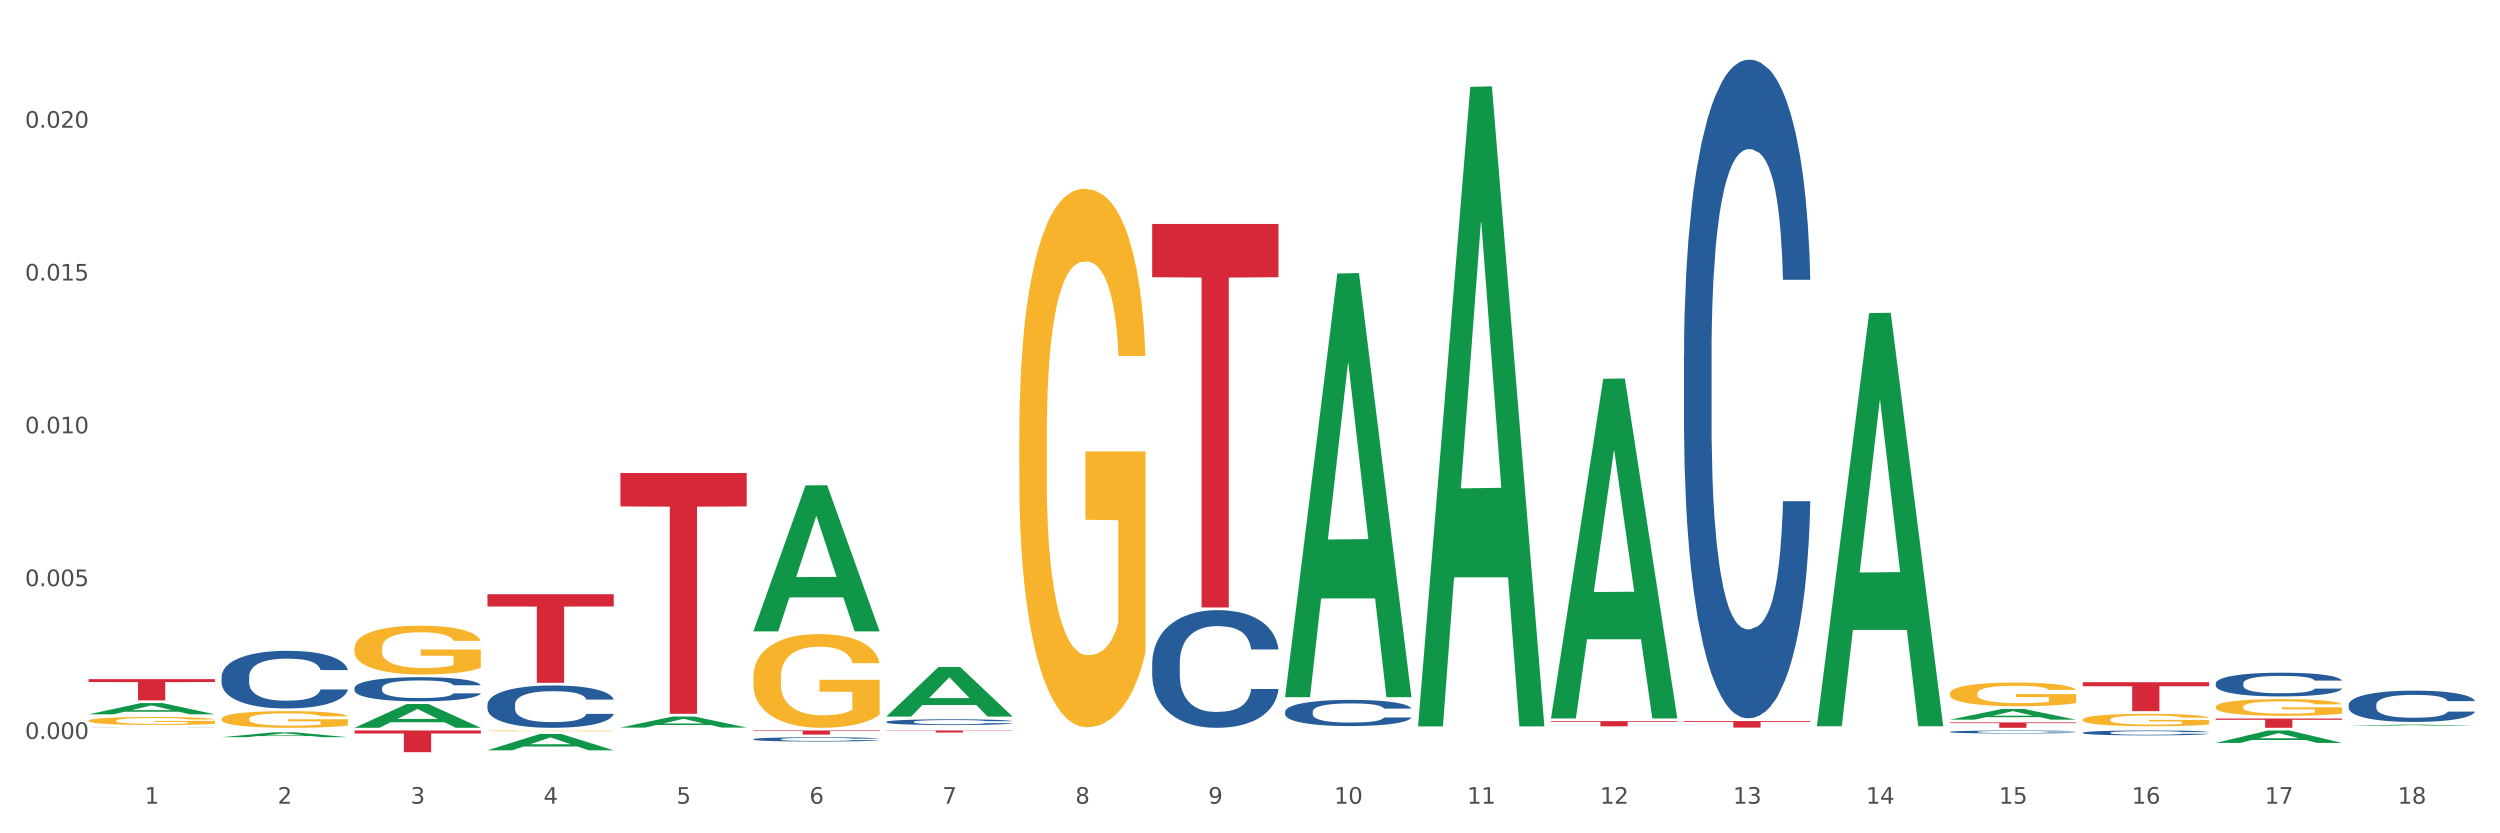 <?xml version="1.0" encoding="utf-8" standalone="no"?>
<!DOCTYPE svg PUBLIC "-//W3C//DTD SVG 1.1//EN"
  "http://www.w3.org/Graphics/SVG/1.1/DTD/svg11.dtd">
<svg xmlns:xlink="http://www.w3.org/1999/xlink" width="1080pt" height="360pt" viewBox="0 0 1080 360" xmlns="http://www.w3.org/2000/svg" version="1.1">
 <rect x="0" y="0" width="1080" height="360" fill="#333333" stroke="none"/>
 <defs>
  <style type="text/css">*{stroke-linejoin: round; stroke-linecap: butt}</style>
 </defs>
 <g id="figure_1">
  <g id="patch_1">
   <path d="M 0 360 
L 1080 360 
L 1080 0 
L 0 0 
z
" style="fill: #ffffff; stroke: #ffffff; stroke-linejoin: miter"/>
  </g>
  <g id="axes_1">
   <g id="matplotlib.axis_1">
    <g id="xtick_1">
     <g id="text_1">
      <!-- 1 -->
      <g style="fill: #4d4d4d" transform="translate(62.51 347.204) scale(0.096 -0.096)">
       <defs>
        <path id="DejaVuSans-31" d="M 794 531 
L 1825 531 
L 1825 4091 
L 703 3866 
L 703 4441 
L 1819 4666 
L 2450 4666 
L 2450 531 
L 3481 531 
L 3481 0 
L 794 0 
L 794 531 
z
" transform="scale(0.016)"/>
       </defs>
       <use xlink:href="#DejaVuSans-31"/>
      </g>
     </g>
    </g>
    <g id="xtick_2">
     <g id="text_2">
      <!-- 2 -->
      <g style="fill: #4d4d4d" transform="translate(119.942 347.204) scale(0.096 -0.096)">
       <defs>
        <path id="DejaVuSans-32" d="M 1228 531 
L 3431 531 
L 3431 0 
L 469 0 
L 469 531 
Q 828 903 1448 1529 
Q 2069 2156 2228 2338 
Q 2531 2678 2651 2914 
Q 2772 3150 2772 3378 
Q 2772 3750 2511 3984 
Q 2250 4219 1831 4219 
Q 1534 4219 1204 4116 
Q 875 4013 500 3803 
L 500 4441 
Q 881 4594 1212 4672 
Q 1544 4750 1819 4750 
Q 2544 4750 2975 4387 
Q 3406 4025 3406 3419 
Q 3406 3131 3298 2873 
Q 3191 2616 2906 2266 
Q 2828 2175 2409 1742 
Q 1991 1309 1228 531 
z
" transform="scale(0.016)"/>
       </defs>
       <use xlink:href="#DejaVuSans-32"/>
      </g>
     </g>
    </g>
    <g id="xtick_3">
     <g id="text_3">
      <!-- 3 -->
      <g style="fill: #4d4d4d" transform="translate(177.375 347.204) scale(0.096 -0.096)">
       <defs>
        <path id="DejaVuSans-33" d="M 2597 2516 
Q 3050 2419 3304 2112 
Q 3559 1806 3559 1356 
Q 3559 666 3084 287 
Q 2609 -91 1734 -91 
Q 1441 -91 1130 -33 
Q 819 25 488 141 
L 488 750 
Q 750 597 1062 519 
Q 1375 441 1716 441 
Q 2309 441 2620 675 
Q 2931 909 2931 1356 
Q 2931 1769 2642 2001 
Q 2353 2234 1838 2234 
L 1294 2234 
L 1294 2753 
L 1863 2753 
Q 2328 2753 2575 2939 
Q 2822 3125 2822 3475 
Q 2822 3834 2567 4026 
Q 2313 4219 1838 4219 
Q 1578 4219 1281 4162 
Q 984 4106 628 3988 
L 628 4550 
Q 988 4650 1302 4700 
Q 1616 4750 1894 4750 
Q 2613 4750 3031 4423 
Q 3450 4097 3450 3541 
Q 3450 3153 3228 2886 
Q 3006 2619 2597 2516 
z
" transform="scale(0.016)"/>
       </defs>
       <use xlink:href="#DejaVuSans-33"/>
      </g>
     </g>
    </g>
    <g id="xtick_4">
     <g id="text_4">
      <!-- 4 -->
      <g style="fill: #4d4d4d" transform="translate(234.808 347.204) scale(0.096 -0.096)">
       <defs>
        <path id="DejaVuSans-34" d="M 2419 4116 
L 825 1625 
L 2419 1625 
L 2419 4116 
z
M 2253 4666 
L 3047 4666 
L 3047 1625 
L 3713 1625 
L 3713 1100 
L 3047 1100 
L 3047 0 
L 2419 0 
L 2419 1100 
L 313 1100 
L 313 1709 
L 2253 4666 
z
" transform="scale(0.016)"/>
       </defs>
       <use xlink:href="#DejaVuSans-34"/>
      </g>
     </g>
    </g>
    <g id="xtick_5">
     <g id="text_5">
      <!-- 5 -->
      <g style="fill: #4d4d4d" transform="translate(292.24 347.204) scale(0.096 -0.096)">
       <defs>
        <path id="DejaVuSans-35" d="M 691 4666 
L 3169 4666 
L 3169 4134 
L 1269 4134 
L 1269 2991 
Q 1406 3038 1543 3061 
Q 1681 3084 1819 3084 
Q 2600 3084 3056 2656 
Q 3513 2228 3513 1497 
Q 3513 744 3044 326 
Q 2575 -91 1722 -91 
Q 1428 -91 1123 -41 
Q 819 9 494 109 
L 494 744 
Q 775 591 1075 516 
Q 1375 441 1709 441 
Q 2250 441 2565 725 
Q 2881 1009 2881 1497 
Q 2881 1984 2565 2268 
Q 2250 2553 1709 2553 
Q 1456 2553 1204 2497 
Q 953 2441 691 2322 
L 691 4666 
z
" transform="scale(0.016)"/>
       </defs>
       <use xlink:href="#DejaVuSans-35"/>
      </g>
     </g>
    </g>
    <g id="xtick_6">
     <g id="text_6">
      <!-- 6 -->
      <g style="fill: #4d4d4d" transform="translate(349.673 347.204) scale(0.096 -0.096)">
       <defs>
        <path id="DejaVuSans-36" d="M 2113 2584 
Q 1688 2584 1439 2293 
Q 1191 2003 1191 1497 
Q 1191 994 1439 701 
Q 1688 409 2113 409 
Q 2538 409 2786 701 
Q 3034 994 3034 1497 
Q 3034 2003 2786 2293 
Q 2538 2584 2113 2584 
z
M 3366 4563 
L 3366 3988 
Q 3128 4100 2886 4159 
Q 2644 4219 2406 4219 
Q 1781 4219 1451 3797 
Q 1122 3375 1075 2522 
Q 1259 2794 1537 2939 
Q 1816 3084 2150 3084 
Q 2853 3084 3261 2657 
Q 3669 2231 3669 1497 
Q 3669 778 3244 343 
Q 2819 -91 2113 -91 
Q 1303 -91 875 529 
Q 447 1150 447 2328 
Q 447 3434 972 4092 
Q 1497 4750 2381 4750 
Q 2619 4750 2861 4703 
Q 3103 4656 3366 4563 
z
" transform="scale(0.016)"/>
       </defs>
       <use xlink:href="#DejaVuSans-36"/>
      </g>
     </g>
    </g>
    <g id="xtick_7">
     <g id="text_7">
      <!-- 7 -->
      <g style="fill: #4d4d4d" transform="translate(407.106 347.204) scale(0.096 -0.096)">
       <defs>
        <path id="DejaVuSans-37" d="M 525 4666 
L 3525 4666 
L 3525 4397 
L 1831 0 
L 1172 0 
L 2766 4134 
L 525 4134 
L 525 4666 
z
" transform="scale(0.016)"/>
       </defs>
       <use xlink:href="#DejaVuSans-37"/>
      </g>
     </g>
    </g>
    <g id="xtick_8">
     <g id="text_8">
      <!-- 8 -->
      <g style="fill: #4d4d4d" transform="translate(464.538 347.204) scale(0.096 -0.096)">
       <defs>
        <path id="DejaVuSans-38" d="M 2034 2216 
Q 1584 2216 1326 1975 
Q 1069 1734 1069 1313 
Q 1069 891 1326 650 
Q 1584 409 2034 409 
Q 2484 409 2743 651 
Q 3003 894 3003 1313 
Q 3003 1734 2745 1975 
Q 2488 2216 2034 2216 
z
M 1403 2484 
Q 997 2584 770 2862 
Q 544 3141 544 3541 
Q 544 4100 942 4425 
Q 1341 4750 2034 4750 
Q 2731 4750 3128 4425 
Q 3525 4100 3525 3541 
Q 3525 3141 3298 2862 
Q 3072 2584 2669 2484 
Q 3125 2378 3379 2068 
Q 3634 1759 3634 1313 
Q 3634 634 3220 271 
Q 2806 -91 2034 -91 
Q 1263 -91 848 271 
Q 434 634 434 1313 
Q 434 1759 690 2068 
Q 947 2378 1403 2484 
z
M 1172 3481 
Q 1172 3119 1398 2916 
Q 1625 2713 2034 2713 
Q 2441 2713 2670 2916 
Q 2900 3119 2900 3481 
Q 2900 3844 2670 4047 
Q 2441 4250 2034 4250 
Q 1625 4250 1398 4047 
Q 1172 3844 1172 3481 
z
" transform="scale(0.016)"/>
       </defs>
       <use xlink:href="#DejaVuSans-38"/>
      </g>
     </g>
    </g>
    <g id="xtick_9">
     <g id="text_9">
      <!-- 9 -->
      <g style="fill: #4d4d4d" transform="translate(521.971 347.204) scale(0.096 -0.096)">
       <defs>
        <path id="DejaVuSans-39" d="M 703 97 
L 703 672 
Q 941 559 1184 500 
Q 1428 441 1663 441 
Q 2288 441 2617 861 
Q 2947 1281 2994 2138 
Q 2813 1869 2534 1725 
Q 2256 1581 1919 1581 
Q 1219 1581 811 2004 
Q 403 2428 403 3163 
Q 403 3881 828 4315 
Q 1253 4750 1959 4750 
Q 2769 4750 3195 4129 
Q 3622 3509 3622 2328 
Q 3622 1225 3098 567 
Q 2575 -91 1691 -91 
Q 1453 -91 1209 -44 
Q 966 3 703 97 
z
M 1959 2075 
Q 2384 2075 2632 2365 
Q 2881 2656 2881 3163 
Q 2881 3666 2632 3958 
Q 2384 4250 1959 4250 
Q 1534 4250 1286 3958 
Q 1038 3666 1038 3163 
Q 1038 2656 1286 2365 
Q 1534 2075 1959 2075 
z
" transform="scale(0.016)"/>
       </defs>
       <use xlink:href="#DejaVuSans-39"/>
      </g>
     </g>
    </g>
    <g id="xtick_10">
     <g id="text_10">
      <!-- 10 -->
      <g style="fill: #4d4d4d" transform="translate(576.35 347.204) scale(0.096 -0.096)">
       <defs>
        <path id="DejaVuSans-30" d="M 2034 4250 
Q 1547 4250 1301 3770 
Q 1056 3291 1056 2328 
Q 1056 1369 1301 889 
Q 1547 409 2034 409 
Q 2525 409 2770 889 
Q 3016 1369 3016 2328 
Q 3016 3291 2770 3770 
Q 2525 4250 2034 4250 
z
M 2034 4750 
Q 2819 4750 3233 4129 
Q 3647 3509 3647 2328 
Q 3647 1150 3233 529 
Q 2819 -91 2034 -91 
Q 1250 -91 836 529 
Q 422 1150 422 2328 
Q 422 3509 836 4129 
Q 1250 4750 2034 4750 
z
" transform="scale(0.016)"/>
       </defs>
       <use xlink:href="#DejaVuSans-31"/>
       <use xlink:href="#DejaVuSans-30" transform="translate(63.623 0)"/>
      </g>
     </g>
    </g>
    <g id="xtick_11">
     <g id="text_11">
      <!-- 11 -->
      <g style="fill: #4d4d4d" transform="translate(633.783 347.204) scale(0.096 -0.096)">
       <use xlink:href="#DejaVuSans-31"/>
       <use xlink:href="#DejaVuSans-31" transform="translate(63.623 0)"/>
      </g>
     </g>
    </g>
    <g id="xtick_12">
     <g id="text_12">
      <!-- 12 -->
      <g style="fill: #4d4d4d" transform="translate(691.215 347.204) scale(0.096 -0.096)">
       <use xlink:href="#DejaVuSans-31"/>
       <use xlink:href="#DejaVuSans-32" transform="translate(63.623 0)"/>
      </g>
     </g>
    </g>
    <g id="xtick_13">
     <g id="text_13">
      <!-- 13 -->
      <g style="fill: #4d4d4d" transform="translate(748.648 347.204) scale(0.096 -0.096)">
       <use xlink:href="#DejaVuSans-31"/>
       <use xlink:href="#DejaVuSans-33" transform="translate(63.623 0)"/>
      </g>
     </g>
    </g>
    <g id="xtick_14">
     <g id="text_14">
      <!-- 14 -->
      <g style="fill: #4d4d4d" transform="translate(806.081 347.204) scale(0.096 -0.096)">
       <use xlink:href="#DejaVuSans-31"/>
       <use xlink:href="#DejaVuSans-34" transform="translate(63.623 0)"/>
      </g>
     </g>
    </g>
    <g id="xtick_15">
     <g id="text_15">
      <!-- 15 -->
      <g style="fill: #4d4d4d" transform="translate(863.513 347.204) scale(0.096 -0.096)">
       <use xlink:href="#DejaVuSans-31"/>
       <use xlink:href="#DejaVuSans-35" transform="translate(63.623 0)"/>
      </g>
     </g>
    </g>
    <g id="xtick_16">
     <g id="text_16">
      <!-- 16 -->
      <g style="fill: #4d4d4d" transform="translate(920.946 347.204) scale(0.096 -0.096)">
       <use xlink:href="#DejaVuSans-31"/>
       <use xlink:href="#DejaVuSans-36" transform="translate(63.623 0)"/>
      </g>
     </g>
    </g>
    <g id="xtick_17">
     <g id="text_17">
      <!-- 17 -->
      <g style="fill: #4d4d4d" transform="translate(978.379 347.204) scale(0.096 -0.096)">
       <use xlink:href="#DejaVuSans-31"/>
       <use xlink:href="#DejaVuSans-37" transform="translate(63.623 0)"/>
      </g>
     </g>
    </g>
    <g id="xtick_18">
     <g id="text_18">
      <!-- 18 -->
      <g style="fill: #4d4d4d" transform="translate(1035.811 347.204) scale(0.096 -0.096)">
       <use xlink:href="#DejaVuSans-31"/>
       <use xlink:href="#DejaVuSans-38" transform="translate(63.623 0)"/>
      </g>
     </g>
    </g>
    <g id="xtick_19"/>
    <g id="xtick_20"/>
    <g id="xtick_21"/>
    <g id="xtick_22"/>
    <g id="xtick_23"/>
    <g id="xtick_24"/>
    <g id="xtick_25"/>
    <g id="xtick_26"/>
    <g id="xtick_27"/>
    <g id="xtick_28"/>
    <g id="xtick_29"/>
    <g id="xtick_30"/>
    <g id="xtick_31"/>
    <g id="xtick_32"/>
    <g id="xtick_33"/>
    <g id="xtick_34"/>
    <g id="xtick_35"/>
   </g>
   <g id="matplotlib.axis_2">
    <g id="ytick_1">
     <g id="text_19">
      <!-- 0.000 -->
      <g style="fill: #4d4d4d" transform="translate(10.8 319.222) scale(0.096 -0.096)">
       <defs>
        <path id="DejaVuSans-2e" d="M 684 794 
L 1344 794 
L 1344 0 
L 684 0 
L 684 794 
z
" transform="scale(0.016)"/>
       </defs>
       <use xlink:href="#DejaVuSans-30"/>
       <use xlink:href="#DejaVuSans-2e" transform="translate(63.623 0)"/>
       <use xlink:href="#DejaVuSans-30" transform="translate(95.41 0)"/>
       <use xlink:href="#DejaVuSans-30" transform="translate(159.033 0)"/>
       <use xlink:href="#DejaVuSans-30" transform="translate(222.656 0)"/>
      </g>
     </g>
    </g>
    <g id="ytick_2">
     <g id="text_20">
      <!-- 0.005 -->
      <g style="fill: #4d4d4d" transform="translate(10.8 253.212) scale(0.096 -0.096)">
       <use xlink:href="#DejaVuSans-30"/>
       <use xlink:href="#DejaVuSans-2e" transform="translate(63.623 0)"/>
       <use xlink:href="#DejaVuSans-30" transform="translate(95.41 0)"/>
       <use xlink:href="#DejaVuSans-30" transform="translate(159.033 0)"/>
       <use xlink:href="#DejaVuSans-35" transform="translate(222.656 0)"/>
      </g>
     </g>
    </g>
    <g id="ytick_3">
     <g id="text_21">
      <!-- 0.010 -->
      <g style="fill: #4d4d4d" transform="translate(10.8 187.202) scale(0.096 -0.096)">
       <use xlink:href="#DejaVuSans-30"/>
       <use xlink:href="#DejaVuSans-2e" transform="translate(63.623 0)"/>
       <use xlink:href="#DejaVuSans-30" transform="translate(95.41 0)"/>
       <use xlink:href="#DejaVuSans-31" transform="translate(159.033 0)"/>
       <use xlink:href="#DejaVuSans-30" transform="translate(222.656 0)"/>
      </g>
     </g>
    </g>
    <g id="ytick_4">
     <g id="text_22">
      <!-- 0.015 -->
      <g style="fill: #4d4d4d" transform="translate(10.8 121.192) scale(0.096 -0.096)">
       <use xlink:href="#DejaVuSans-30"/>
       <use xlink:href="#DejaVuSans-2e" transform="translate(63.623 0)"/>
       <use xlink:href="#DejaVuSans-30" transform="translate(95.41 0)"/>
       <use xlink:href="#DejaVuSans-31" transform="translate(159.033 0)"/>
       <use xlink:href="#DejaVuSans-35" transform="translate(222.656 0)"/>
      </g>
     </g>
    </g>
    <g id="ytick_5">
     <g id="text_23">
      <!-- 0.020 -->
      <g style="fill: #4d4d4d" transform="translate(10.8 55.182) scale(0.096 -0.096)">
       <use xlink:href="#DejaVuSans-30"/>
       <use xlink:href="#DejaVuSans-2e" transform="translate(63.623 0)"/>
       <use xlink:href="#DejaVuSans-30" transform="translate(95.41 0)"/>
       <use xlink:href="#DejaVuSans-32" transform="translate(159.033 0)"/>
       <use xlink:href="#DejaVuSans-30" transform="translate(222.656 0)"/>
      </g>
     </g>
    </g>
    <g id="ytick_6"/>
    <g id="ytick_7"/>
    <g id="ytick_8"/>
    <g id="ytick_9"/>
    <g id="ytick_10"/>
   </g>
   <g id="PolyCollection_1">
    <path d="M 38.283 308.583 
L 38.339 308.579 
L 60.839 303.724 
L 70.176 303.719 
L 92.844 308.592 
L 82.044 308.592 
L 77.151 307.458 
L 53.92 307.458 
L 53.751 307.476 
L 49.026 308.592 
L 38.283 308.592 
L 38.283 308.583 
L 56.845 306.78 
L 74.226 306.776 
L 65.62 304.758 
L 65.507 304.749 
L 65.395 304.763 
L 56.789 306.776 
L 56.845 306.78 
L 38.283 308.583 
z
" clip-path="url(#p5e808f1818)" style="fill: #109648"/>
    <path d="M 957.206 310.405 
L 1011.767 310.405 
L 1011.767 310.962 
L 990.305 310.966 
L 990.305 314.416 
L 978.539 314.416 
L 978.539 310.966 
L 957.206 310.962 
L 957.206 310.408 
L 957.206 310.405 
z
" clip-path="url(#p5e808f1818)" style="fill: #d62839"/>
    <path d="M 899.774 294.718 
L 954.335 294.718 
L 954.335 296.455 
L 932.872 296.467 
L 932.872 307.216 
L 921.107 307.216 
L 921.107 296.467 
L 899.774 296.455 
L 899.774 294.73 
L 899.774 294.718 
z
" clip-path="url(#p5e808f1818)" style="fill: #d62839"/>
    <path d="M 842.341 312.062 
L 896.902 312.062 
L 896.902 312.389 
L 875.439 312.391 
L 875.439 314.416 
L 863.674 314.416 
L 863.674 312.391 
L 842.341 312.389 
L 842.341 312.064 
L 842.341 312.062 
z
" clip-path="url(#p5e808f1818)" style="fill: #d62839"/>
    <path d="M 727.475 311.49 
L 782.036 311.49 
L 782.036 311.884 
L 760.574 311.887 
L 760.574 314.325 
L 748.809 314.325 
L 748.809 311.887 
L 727.475 311.884 
L 727.475 311.493 
L 727.475 311.49 
z
" clip-path="url(#p5e808f1818)" style="fill: #d62839"/>
    <path d="M 670.043 311.531 
L 724.604 311.531 
L 724.604 311.842 
L 703.141 311.844 
L 703.141 313.771 
L 691.376 313.771 
L 691.376 311.844 
L 670.043 311.842 
L 670.043 311.533 
L 670.043 311.531 
z
" clip-path="url(#p5e808f1818)" style="fill: #d62839"/>
    <path d="M 497.745 96.736 
L 552.306 96.736 
L 552.306 119.761 
L 530.843 119.917 
L 530.843 262.423 
L 519.078 262.423 
L 519.078 119.917 
L 497.745 119.761 
L 497.745 96.892 
L 497.745 96.736 
z
" clip-path="url(#p5e808f1818)" style="fill: #d62839"/>
    <path d="M 382.879 315.575 
L 437.44 315.575 
L 437.44 315.697 
L 415.978 315.698 
L 415.978 316.455 
L 404.212 316.455 
L 404.212 315.698 
L 382.879 315.697 
L 382.879 315.576 
L 382.879 315.575 
z
" clip-path="url(#p5e808f1818)" style="fill: #d62839"/>
    <path d="M 325.447 315.575 
L 380.008 315.575 
L 380.008 315.821 
L 358.545 315.822 
L 358.545 317.344 
L 346.78 317.344 
L 346.78 315.822 
L 325.447 315.821 
L 325.447 315.577 
L 325.447 315.575 
z
" clip-path="url(#p5e808f1818)" style="fill: #d62839"/>
    <path d="M 268.014 204.323 
L 322.575 204.323 
L 322.575 218.782 
L 301.112 218.879 
L 301.112 308.368 
L 289.347 308.368 
L 289.347 218.879 
L 268.014 218.782 
L 268.014 204.421 
L 268.014 204.323 
z
" clip-path="url(#p5e808f1818)" style="fill: #d62839"/>
    <path d="M 210.581 256.69 
L 265.142 256.69 
L 265.142 262.008 
L 243.68 262.044 
L 243.68 294.963 
L 231.914 294.963 
L 231.914 262.044 
L 210.581 262.008 
L 210.581 256.726 
L 210.581 256.69 
z
" clip-path="url(#p5e808f1818)" style="fill: #d62839"/>
    <path d="M 153.148 315.575 
L 207.709 315.575 
L 207.709 316.878 
L 186.247 316.886 
L 186.247 324.95 
L 174.482 324.95 
L 174.482 316.886 
L 153.148 316.878 
L 153.148 315.584 
L 153.148 315.575 
z
" clip-path="url(#p5e808f1818)" style="fill: #d62839"/>
    <path d="M 38.283 293.387 
L 92.844 293.387 
L 92.844 294.662 
L 71.382 294.671 
L 71.382 302.56 
L 59.616 302.56 
L 59.616 294.671 
L 38.283 294.662 
L 38.283 293.396 
L 38.283 293.387 
z
" clip-path="url(#p5e808f1818)" style="fill: #d62839"/>
    <path d="M 38.283 314.376 
L 38.347 314.376 
L 38.347 314.374 
L 38.541 314.371 
L 39.25 314.367 
L 40.153 314.363 
L 41.701 314.359 
L 42.54 314.357 
L 43.636 314.355 
L 45.893 314.352 
L 48.473 314.35 
L 50.279 314.348 
L 51.633 314.347 
L 54.664 314.346 
L 56.406 314.345 
L 58.211 314.344 
L 59.759 314.344 
L 62.339 314.343 
L 64.403 314.343 
L 66.789 314.343 
L 68.788 314.343 
L 71.432 314.344 
L 75.302 314.344 
L 76.785 314.345 
L 78.785 314.346 
L 80.848 314.347 
L 82.525 314.348 
L 84.46 314.349 
L 86.459 314.351 
L 88.394 314.354 
L 89.748 314.356 
L 90.845 314.358 
L 91.812 314.361 
L 92.522 314.365 
L 92.844 314.367 
L 81.042 314.367 
L 80.719 314.365 
L 80.074 314.362 
L 79.43 314.361 
L 78.72 314.359 
L 77.624 314.357 
L 76.656 314.356 
L 75.044 314.355 
L 73.561 314.354 
L 72.335 314.354 
L 70.852 314.353 
L 67.692 314.353 
L 65.435 314.353 
L 64.016 314.353 
L 62.274 314.353 
L 60.791 314.354 
L 59.05 314.355 
L 57.695 314.356 
L 56.341 314.357 
L 55.567 314.358 
L 54.406 314.359 
L 53.632 314.36 
L 52.6 314.362 
L 52.02 314.364 
L 50.988 314.367 
L 50.537 314.37 
L 50.343 314.372 
L 50.214 314.374 
L 50.214 314.385 
L 50.601 314.389 
L 50.924 314.391 
L 51.44 314.393 
L 52.407 314.396 
L 53.826 314.399 
L 55.309 314.401 
L 56.535 314.402 
L 57.695 314.403 
L 58.856 314.404 
L 60.275 314.405 
L 61.436 314.405 
L 63.177 314.406 
L 65.241 314.406 
L 66.853 314.406 
L 70.143 314.405 
L 71.626 314.405 
L 73.045 314.405 
L 74.593 314.404 
L 75.818 314.403 
L 76.527 314.403 
L 77.688 314.401 
L 78.591 314.4 
L 79.365 314.398 
L 79.881 314.397 
L 80.461 314.395 
L 80.913 314.393 
L 81.042 314.392 
L 92.844 314.392 
L 92.586 314.394 
L 92.135 314.396 
L 91.232 314.4 
L 90.522 314.401 
L 89.426 314.403 
L 88.265 314.405 
L 86.653 314.407 
L 85.169 314.409 
L 83.622 314.41 
L 81.945 314.411 
L 78.914 314.413 
L 77.817 314.414 
L 75.495 314.414 
L 73.69 314.415 
L 71.045 314.415 
L 68.337 314.416 
L 65.499 314.416 
L 62.984 314.415 
L 60.211 314.415 
L 58.469 314.415 
L 56.535 314.414 
L 54.277 314.413 
L 52.149 314.412 
L 50.15 314.411 
L 48.279 314.409 
L 46.538 314.407 
L 44.281 314.405 
L 42.604 314.402 
L 41.379 314.399 
L 40.54 314.397 
L 39.702 314.394 
L 39.25 314.392 
L 38.541 314.388 
L 38.283 314.383 
L 38.283 314.376 
z
" clip-path="url(#p5e808f1818)" style="fill: #255c99"/>
    <path d="M 1014.639 304.432 
L 1014.703 304.42 
L 1014.703 304.074 
L 1014.897 303.605 
L 1015.606 302.74 
L 1016.509 302.086 
L 1018.057 301.32 
L 1018.895 300.999 
L 1019.992 300.641 
L 1022.249 300.06 
L 1024.829 299.566 
L 1026.635 299.295 
L 1027.989 299.122 
L 1031.02 298.813 
L 1032.761 298.677 
L 1034.567 298.566 
L 1036.115 298.492 
L 1038.695 298.406 
L 1040.759 298.369 
L 1043.145 298.356 
L 1045.144 298.369 
L 1047.788 298.418 
L 1051.658 298.566 
L 1053.141 298.653 
L 1055.141 298.801 
L 1057.204 298.998 
L 1058.881 299.196 
L 1060.816 299.48 
L 1062.815 299.851 
L 1064.75 300.32 
L 1066.104 300.752 
L 1067.201 301.209 
L 1068.168 301.765 
L 1068.878 302.37 
L 1069.2 302.876 
L 1057.398 302.876 
L 1057.075 302.419 
L 1056.43 301.925 
L 1055.785 301.592 
L 1055.076 301.32 
L 1053.98 301.011 
L 1053.012 300.814 
L 1051.4 300.579 
L 1049.917 300.431 
L 1048.691 300.344 
L 1047.208 300.27 
L 1044.048 300.196 
L 1041.79 300.196 
L 1040.372 300.221 
L 1038.63 300.283 
L 1037.147 300.369 
L 1035.406 300.517 
L 1034.051 300.678 
L 1032.697 300.888 
L 1031.923 301.036 
L 1030.762 301.308 
L 1029.988 301.53 
L 1028.956 301.913 
L 1028.376 302.185 
L 1027.344 302.889 
L 1026.893 303.407 
L 1026.699 303.765 
L 1026.57 304.161 
L 1026.57 306.087 
L 1026.957 306.952 
L 1027.28 307.322 
L 1027.796 307.742 
L 1028.763 308.285 
L 1030.182 308.816 
L 1031.665 309.199 
L 1032.89 309.434 
L 1034.051 309.607 
L 1035.212 309.743 
L 1036.631 309.866 
L 1037.792 309.94 
L 1039.533 310.014 
L 1041.597 310.051 
L 1043.209 310.051 
L 1046.498 309.99 
L 1047.982 309.928 
L 1049.401 309.841 
L 1050.948 309.705 
L 1052.174 309.557 
L 1052.883 309.446 
L 1054.044 309.211 
L 1054.947 308.964 
L 1055.721 308.68 
L 1056.237 308.433 
L 1056.817 308.063 
L 1057.269 307.643 
L 1057.398 307.421 
L 1069.2 307.421 
L 1068.942 307.865 
L 1068.491 308.298 
L 1067.588 308.878 
L 1066.878 309.211 
L 1065.782 309.619 
L 1064.621 309.965 
L 1063.009 310.348 
L 1061.525 310.632 
L 1059.978 310.879 
L 1058.301 311.101 
L 1055.27 311.41 
L 1054.173 311.496 
L 1051.851 311.644 
L 1050.046 311.731 
L 1047.401 311.817 
L 1044.693 311.867 
L 1041.855 311.879 
L 1039.34 311.854 
L 1036.567 311.78 
L 1034.825 311.706 
L 1032.89 311.595 
L 1030.633 311.422 
L 1028.505 311.212 
L 1026.506 310.965 
L 1024.635 310.681 
L 1022.894 310.36 
L 1020.637 309.829 
L 1018.96 309.31 
L 1017.735 308.829 
L 1016.896 308.421 
L 1016.058 307.902 
L 1015.606 307.544 
L 1014.897 306.68 
L 1014.639 305.877 
L 1014.639 304.432 
z
" clip-path="url(#p5e808f1818)" style="fill: #255c99"/>
    <path d="M 957.206 295.213 
L 957.271 295.203 
L 957.271 294.941 
L 957.464 294.585 
L 958.174 293.929 
L 959.077 293.432 
L 960.624 292.851 
L 961.463 292.608 
L 962.559 292.336 
L 964.816 291.895 
L 967.396 291.521 
L 969.202 291.314 
L 970.556 291.183 
L 973.587 290.949 
L 975.329 290.846 
L 977.135 290.761 
L 978.682 290.705 
L 981.262 290.64 
L 983.326 290.612 
L 985.712 290.602 
L 987.711 290.612 
L 990.356 290.649 
L 994.225 290.761 
L 995.709 290.827 
L 997.708 290.94 
L 999.772 291.089 
L 1001.448 291.239 
L 1003.383 291.455 
L 1005.382 291.736 
L 1007.317 292.092 
L 1008.672 292.42 
L 1009.768 292.767 
L 1010.735 293.189 
L 1011.445 293.648 
L 1011.767 294.032 
L 999.965 294.032 
L 999.643 293.685 
L 998.998 293.31 
L 998.353 293.057 
L 997.643 292.851 
L 996.547 292.617 
L 995.58 292.467 
L 993.967 292.289 
L 992.484 292.176 
L 991.259 292.111 
L 989.775 292.055 
L 986.615 291.998 
L 984.358 291.998 
L 982.939 292.017 
L 981.198 292.064 
L 979.714 292.13 
L 977.973 292.242 
L 976.619 292.364 
L 975.264 292.523 
L 974.49 292.636 
L 973.329 292.842 
L 972.556 293.011 
L 971.524 293.301 
L 970.943 293.507 
L 969.911 294.041 
L 969.46 294.435 
L 969.266 294.707 
L 969.137 295.007 
L 969.137 296.468 
L 969.524 297.124 
L 969.847 297.405 
L 970.363 297.724 
L 971.33 298.136 
L 972.749 298.539 
L 974.232 298.83 
L 975.458 299.008 
L 976.619 299.139 
L 977.779 299.242 
L 979.198 299.336 
L 980.359 299.392 
L 982.101 299.448 
L 984.164 299.476 
L 985.777 299.476 
L 989.066 299.43 
L 990.549 299.383 
L 991.968 299.317 
L 993.516 299.214 
L 994.741 299.102 
L 995.451 299.017 
L 996.611 298.839 
L 997.514 298.652 
L 998.288 298.436 
L 998.804 298.249 
L 999.385 297.968 
L 999.836 297.649 
L 999.965 297.48 
L 1011.767 297.48 
L 1011.509 297.818 
L 1011.058 298.146 
L 1010.155 298.586 
L 1009.446 298.839 
L 1008.349 299.148 
L 1007.188 299.411 
L 1005.576 299.701 
L 1004.093 299.917 
L 1002.545 300.104 
L 1000.868 300.273 
L 997.837 300.507 
L 996.74 300.573 
L 994.419 300.685 
L 992.613 300.751 
L 989.969 300.816 
L 987.26 300.854 
L 984.422 300.863 
L 981.907 300.845 
L 979.134 300.788 
L 977.393 300.732 
L 975.458 300.648 
L 973.2 300.517 
L 971.072 300.357 
L 969.073 300.17 
L 967.203 299.954 
L 965.461 299.711 
L 963.204 299.308 
L 961.527 298.914 
L 960.302 298.549 
L 959.463 298.239 
L 958.625 297.846 
L 958.174 297.574 
L 957.464 296.918 
L 957.206 296.309 
L 957.206 295.213 
z
" clip-path="url(#p5e808f1818)" style="fill: #255c99"/>
    <path d="M 899.774 316.523 
L 899.838 316.521 
L 899.838 316.467 
L 900.032 316.394 
L 900.741 316.259 
L 901.644 316.157 
L 903.192 316.037 
L 904.03 315.987 
L 905.126 315.931 
L 907.384 315.841 
L 909.963 315.764 
L 911.769 315.721 
L 913.124 315.694 
L 916.155 315.646 
L 917.896 315.625 
L 919.702 315.608 
L 921.25 315.596 
L 923.829 315.583 
L 925.893 315.577 
L 928.279 315.575 
L 930.279 315.577 
L 932.923 315.584 
L 936.793 315.608 
L 938.276 315.621 
L 940.275 315.644 
L 942.339 315.675 
L 944.016 315.706 
L 945.951 315.75 
L 947.95 315.808 
L 949.885 315.881 
L 951.239 315.949 
L 952.335 316.02 
L 953.303 316.107 
L 954.012 316.201 
L 954.335 316.28 
L 942.532 316.28 
L 942.21 316.209 
L 941.565 316.132 
L 940.92 316.08 
L 940.211 316.037 
L 939.114 315.989 
L 938.147 315.958 
L 936.535 315.922 
L 935.051 315.899 
L 933.826 315.885 
L 932.342 315.874 
L 929.182 315.862 
L 926.925 315.862 
L 925.506 315.866 
L 923.765 315.876 
L 922.282 315.889 
L 920.54 315.912 
L 919.186 315.937 
L 917.832 315.97 
L 917.058 315.993 
L 915.897 316.036 
L 915.123 316.07 
L 914.091 316.13 
L 913.511 316.172 
L 912.479 316.282 
L 912.027 316.363 
L 911.834 316.419 
L 911.705 316.481 
L 911.705 316.781 
L 912.092 316.916 
L 912.414 316.974 
L 912.93 317.04 
L 913.897 317.125 
L 915.316 317.207 
L 916.8 317.267 
L 918.025 317.304 
L 919.186 317.331 
L 920.347 317.352 
L 921.766 317.371 
L 922.927 317.383 
L 924.668 317.394 
L 926.732 317.4 
L 928.344 317.4 
L 931.633 317.391 
L 933.116 317.381 
L 934.535 317.367 
L 936.083 317.346 
L 937.308 317.323 
L 938.018 317.306 
L 939.179 317.269 
L 940.082 317.231 
L 940.856 317.186 
L 941.372 317.148 
L 941.952 317.09 
L 942.403 317.024 
L 942.532 316.99 
L 954.335 316.99 
L 954.077 317.059 
L 953.625 317.126 
L 952.722 317.217 
L 952.013 317.269 
L 950.916 317.333 
L 949.756 317.387 
L 948.143 317.446 
L 946.66 317.491 
L 945.112 317.529 
L 943.435 317.564 
L 940.404 317.612 
L 939.308 317.626 
L 936.986 317.649 
L 935.18 317.662 
L 932.536 317.676 
L 929.827 317.683 
L 926.99 317.685 
L 924.474 317.682 
L 921.701 317.67 
L 919.96 317.658 
L 918.025 317.641 
L 915.768 317.614 
L 913.64 317.581 
L 911.64 317.543 
L 909.77 317.498 
L 908.029 317.448 
L 905.771 317.365 
L 904.095 317.284 
L 902.869 317.209 
L 902.031 317.146 
L 901.192 317.065 
L 900.741 317.009 
L 900.032 316.874 
L 899.774 316.749 
L 899.774 316.523 
z
" clip-path="url(#p5e808f1818)" style="fill: #255c99"/>
    <path d="M 842.341 316.154 
L 842.405 316.153 
L 842.405 316.12 
L 842.599 316.075 
L 843.308 315.993 
L 844.211 315.93 
L 845.759 315.857 
L 846.597 315.827 
L 847.694 315.793 
L 849.951 315.737 
L 852.531 315.69 
L 854.337 315.664 
L 855.691 315.648 
L 858.722 315.618 
L 860.463 315.605 
L 862.269 315.595 
L 863.817 315.588 
L 866.397 315.58 
L 868.46 315.576 
L 870.847 315.575 
L 872.846 315.576 
L 875.49 315.581 
L 879.36 315.595 
L 880.843 315.603 
L 882.842 315.617 
L 884.906 315.636 
L 886.583 315.655 
L 888.518 315.682 
L 890.517 315.717 
L 892.452 315.762 
L 893.806 315.803 
L 894.903 315.847 
L 895.87 315.9 
L 896.579 315.957 
L 896.902 316.006 
L 885.1 316.006 
L 884.777 315.962 
L 884.132 315.915 
L 883.487 315.883 
L 882.778 315.857 
L 881.682 315.828 
L 880.714 315.809 
L 879.102 315.787 
L 877.618 315.773 
L 876.393 315.764 
L 874.91 315.757 
L 871.75 315.75 
L 869.492 315.75 
L 868.074 315.753 
L 866.332 315.758 
L 864.849 315.767 
L 863.108 315.781 
L 861.753 315.796 
L 860.399 315.816 
L 859.625 315.83 
L 858.464 315.856 
L 857.69 315.877 
L 856.658 315.914 
L 856.078 315.94 
L 855.046 316.007 
L 854.594 316.056 
L 854.401 316.09 
L 854.272 316.128 
L 854.272 316.312 
L 854.659 316.394 
L 854.981 316.429 
L 855.497 316.469 
L 856.465 316.521 
L 857.884 316.572 
L 859.367 316.608 
L 860.592 316.631 
L 861.753 316.647 
L 862.914 316.66 
L 864.333 316.672 
L 865.494 316.679 
L 867.235 316.686 
L 869.299 316.689 
L 870.911 316.689 
L 874.2 316.683 
L 875.684 316.678 
L 877.103 316.669 
L 878.65 316.656 
L 879.876 316.642 
L 880.585 316.632 
L 881.746 316.609 
L 882.649 316.586 
L 883.423 316.559 
L 883.939 316.535 
L 884.519 316.5 
L 884.971 316.46 
L 885.1 316.439 
L 896.902 316.439 
L 896.644 316.481 
L 896.192 316.522 
L 895.29 316.578 
L 894.58 316.609 
L 893.484 316.648 
L 892.323 316.681 
L 890.711 316.718 
L 889.227 316.745 
L 887.679 316.768 
L 886.003 316.789 
L 882.971 316.819 
L 881.875 316.827 
L 879.553 316.841 
L 877.747 316.849 
L 875.103 316.858 
L 872.395 316.862 
L 869.557 316.864 
L 867.042 316.861 
L 864.268 316.854 
L 862.527 316.847 
L 860.592 316.836 
L 858.335 316.82 
L 856.207 316.8 
L 854.208 316.776 
L 852.337 316.749 
L 850.596 316.719 
L 848.339 316.668 
L 846.662 316.619 
L 845.436 316.573 
L 844.598 316.534 
L 843.76 316.485 
L 843.308 316.45 
L 842.599 316.368 
L 842.341 316.292 
L 842.341 316.154 
z
" clip-path="url(#p5e808f1818)" style="fill: #255c99"/>
    <path d="M 727.475 153.622 
L 727.54 153.362 
L 727.54 146.085 
L 727.733 136.21 
L 728.443 118.018 
L 729.346 104.244 
L 730.894 88.131 
L 731.732 81.374 
L 732.828 73.838 
L 735.086 61.623 
L 737.665 51.228 
L 739.471 45.511 
L 740.825 41.872 
L 743.857 35.375 
L 745.598 32.516 
L 747.404 30.178 
L 748.952 28.618 
L 751.531 26.799 
L 753.595 26.019 
L 755.981 25.759 
L 757.981 26.019 
L 760.625 27.059 
L 764.494 30.178 
L 765.978 31.997 
L 767.977 35.115 
L 770.041 39.273 
L 771.718 43.432 
L 773.652 49.409 
L 775.652 57.205 
L 777.586 67.081 
L 778.941 76.177 
L 780.037 85.792 
L 781.005 97.487 
L 781.714 110.221 
L 782.036 120.877 
L 770.234 120.877 
L 769.912 111.261 
L 769.267 100.866 
L 768.622 93.849 
L 767.913 88.131 
L 766.816 81.634 
L 765.849 77.476 
L 764.236 72.538 
L 762.753 69.42 
L 761.528 67.601 
L 760.044 66.041 
L 756.884 64.482 
L 754.627 64.482 
L 753.208 65.002 
L 751.467 66.301 
L 749.983 68.12 
L 748.242 71.239 
L 746.888 74.617 
L 745.533 79.035 
L 744.76 82.154 
L 743.599 87.871 
L 742.825 92.549 
L 741.793 100.606 
L 741.212 106.323 
L 740.181 121.136 
L 739.729 132.052 
L 739.536 139.588 
L 739.407 147.904 
L 739.407 188.446 
L 739.794 206.638 
L 740.116 214.434 
L 740.632 223.27 
L 741.599 234.705 
L 743.018 245.88 
L 744.502 253.937 
L 745.727 258.874 
L 746.888 262.513 
L 748.049 265.371 
L 749.468 267.97 
L 750.628 269.53 
L 752.37 271.089 
L 754.433 271.869 
L 756.046 271.869 
L 759.335 270.569 
L 760.818 269.27 
L 762.237 267.451 
L 763.785 264.592 
L 765.01 261.473 
L 765.72 259.134 
L 766.881 254.196 
L 767.784 248.999 
L 768.557 243.022 
L 769.073 237.824 
L 769.654 230.027 
L 770.105 221.191 
L 770.234 216.513 
L 782.036 216.513 
L 781.779 225.869 
L 781.327 234.965 
L 780.424 247.18 
L 779.715 254.196 
L 778.618 262.773 
L 777.457 270.049 
L 775.845 278.106 
L 774.362 284.083 
L 772.814 289.281 
L 771.137 293.959 
L 768.106 300.456 
L 767.01 302.275 
L 764.688 305.393 
L 762.882 307.213 
L 760.238 309.032 
L 757.529 310.071 
L 754.691 310.331 
L 752.176 309.811 
L 749.403 308.252 
L 747.662 306.693 
L 745.727 304.354 
L 743.47 300.716 
L 741.341 296.298 
L 739.342 291.1 
L 737.472 285.123 
L 735.731 278.366 
L 733.473 267.191 
L 731.796 256.276 
L 730.571 246.14 
L 729.733 237.564 
L 728.894 226.649 
L 728.443 219.112 
L 727.733 200.921 
L 727.475 184.028 
L 727.475 153.622 
z
" clip-path="url(#p5e808f1818)" style="fill: #255c99"/>
    <path d="M 555.177 307.431 
L 555.242 307.421 
L 555.242 307.131 
L 555.435 306.739 
L 556.145 306.015 
L 557.048 305.467 
L 558.595 304.826 
L 559.434 304.558 
L 560.53 304.258 
L 562.787 303.772 
L 565.367 303.359 
L 567.173 303.131 
L 568.527 302.986 
L 571.559 302.728 
L 573.3 302.614 
L 575.106 302.521 
L 576.653 302.459 
L 579.233 302.387 
L 581.297 302.356 
L 583.683 302.346 
L 585.683 302.356 
L 588.327 302.397 
L 592.196 302.521 
L 593.68 302.594 
L 595.679 302.718 
L 597.743 302.883 
L 599.42 303.048 
L 601.354 303.286 
L 603.354 303.596 
L 605.288 303.989 
L 606.643 304.351 
L 607.739 304.733 
L 608.706 305.198 
L 609.416 305.705 
L 609.738 306.129 
L 597.936 306.129 
L 597.614 305.746 
L 596.969 305.333 
L 596.324 305.054 
L 595.614 304.826 
L 594.518 304.568 
L 593.551 304.403 
L 591.938 304.206 
L 590.455 304.082 
L 589.23 304.01 
L 587.746 303.948 
L 584.586 303.886 
L 582.329 303.886 
L 580.91 303.906 
L 579.169 303.958 
L 577.685 304.03 
L 575.944 304.154 
L 574.59 304.289 
L 573.235 304.465 
L 572.461 304.589 
L 571.301 304.816 
L 570.527 305.002 
L 569.495 305.323 
L 568.914 305.55 
L 567.882 306.139 
L 567.431 306.573 
L 567.238 306.873 
L 567.109 307.204 
L 567.109 308.816 
L 567.495 309.54 
L 567.818 309.85 
L 568.334 310.202 
L 569.301 310.656 
L 570.72 311.101 
L 572.203 311.421 
L 573.429 311.618 
L 574.59 311.762 
L 575.751 311.876 
L 577.169 311.979 
L 578.33 312.042 
L 580.072 312.104 
L 582.135 312.135 
L 583.748 312.135 
L 587.037 312.083 
L 588.52 312.031 
L 589.939 311.959 
L 591.487 311.845 
L 592.712 311.721 
L 593.422 311.628 
L 594.583 311.432 
L 595.485 311.225 
L 596.259 310.987 
L 596.775 310.78 
L 597.356 310.47 
L 597.807 310.119 
L 597.936 309.933 
L 609.738 309.933 
L 609.48 310.305 
L 609.029 310.667 
L 608.126 311.153 
L 607.417 311.432 
L 606.32 311.773 
L 605.159 312.062 
L 603.547 312.383 
L 602.064 312.62 
L 600.516 312.827 
L 598.839 313.013 
L 595.808 313.272 
L 594.712 313.344 
L 592.39 313.468 
L 590.584 313.54 
L 587.94 313.613 
L 585.231 313.654 
L 582.393 313.664 
L 579.878 313.644 
L 577.105 313.582 
L 575.364 313.52 
L 573.429 313.427 
L 571.172 313.282 
L 569.043 313.106 
L 567.044 312.899 
L 565.174 312.662 
L 563.432 312.393 
L 561.175 311.948 
L 559.498 311.514 
L 558.273 311.111 
L 557.435 310.77 
L 556.596 310.336 
L 556.145 310.036 
L 555.435 309.313 
L 555.177 308.641 
L 555.177 307.431 
z
" clip-path="url(#p5e808f1818)" style="fill: #255c99"/>
    <path d="M 497.745 286.423 
L 497.809 286.376 
L 497.809 285.076 
L 498.003 283.312 
L 498.712 280.063 
L 499.615 277.602 
L 501.163 274.724 
L 502.001 273.517 
L 503.098 272.171 
L 505.355 269.989 
L 507.935 268.132 
L 509.74 267.111 
L 511.095 266.461 
L 514.126 265.3 
L 515.867 264.79 
L 517.673 264.372 
L 519.221 264.093 
L 521.801 263.768 
L 523.864 263.629 
L 526.251 263.583 
L 528.25 263.629 
L 530.894 263.815 
L 534.764 264.372 
L 536.247 264.697 
L 538.246 265.254 
L 540.31 265.997 
L 541.987 266.739 
L 543.922 267.807 
L 545.921 269.2 
L 547.856 270.964 
L 549.21 272.589 
L 550.306 274.306 
L 551.274 276.395 
L 551.983 278.67 
L 552.306 280.573 
L 540.503 280.573 
L 540.181 278.856 
L 539.536 276.999 
L 538.891 275.745 
L 538.182 274.724 
L 537.085 273.564 
L 536.118 272.821 
L 534.506 271.939 
L 533.022 271.382 
L 531.797 271.057 
L 530.314 270.778 
L 527.153 270.5 
L 524.896 270.5 
L 523.477 270.593 
L 521.736 270.825 
L 520.253 271.15 
L 518.511 271.707 
L 517.157 272.31 
L 515.803 273.099 
L 515.029 273.656 
L 513.868 274.678 
L 513.094 275.513 
L 512.062 276.952 
L 511.482 277.974 
L 510.45 280.62 
L 509.998 282.57 
L 509.805 283.916 
L 509.676 285.401 
L 509.676 292.643 
L 510.063 295.893 
L 510.385 297.286 
L 510.901 298.864 
L 511.869 300.907 
L 513.287 302.903 
L 514.771 304.342 
L 515.996 305.224 
L 517.157 305.874 
L 518.318 306.384 
L 519.737 306.849 
L 520.898 307.127 
L 522.639 307.406 
L 524.703 307.545 
L 526.315 307.545 
L 529.604 307.313 
L 531.087 307.081 
L 532.506 306.756 
L 534.054 306.245 
L 535.28 305.688 
L 535.989 305.27 
L 537.15 304.388 
L 538.053 303.46 
L 538.827 302.392 
L 539.343 301.464 
L 539.923 300.071 
L 540.374 298.493 
L 540.503 297.657 
L 552.306 297.657 
L 552.048 299.328 
L 551.596 300.953 
L 550.693 303.135 
L 549.984 304.388 
L 548.888 305.92 
L 547.727 307.22 
L 546.114 308.659 
L 544.631 309.727 
L 543.083 310.655 
L 541.406 311.491 
L 538.375 312.652 
L 537.279 312.976 
L 534.957 313.534 
L 533.151 313.859 
L 530.507 314.183 
L 527.798 314.369 
L 524.961 314.416 
L 522.445 314.323 
L 519.672 314.044 
L 517.931 313.766 
L 515.996 313.348 
L 513.739 312.698 
L 511.611 311.909 
L 509.611 310.98 
L 507.741 309.913 
L 506 308.706 
L 503.742 306.709 
L 502.066 304.76 
L 500.84 302.949 
L 500.002 301.417 
L 499.163 299.467 
L 498.712 298.121 
L 498.003 294.872 
L 497.745 291.854 
L 497.745 286.423 
z
" clip-path="url(#p5e808f1818)" style="fill: #255c99"/>
    <path d="M 382.879 311.85 
L 382.944 311.847 
L 382.944 311.783 
L 383.137 311.697 
L 383.847 311.537 
L 384.75 311.417 
L 386.297 311.275 
L 387.136 311.216 
L 388.232 311.15 
L 390.489 311.043 
L 393.069 310.952 
L 394.875 310.902 
L 396.229 310.87 
L 399.26 310.813 
L 401.002 310.788 
L 402.808 310.767 
L 404.355 310.754 
L 406.935 310.738 
L 408.999 310.731 
L 411.385 310.729 
L 413.384 310.731 
L 416.029 310.74 
L 419.898 310.767 
L 421.382 310.783 
L 423.381 310.811 
L 425.445 310.847 
L 427.121 310.884 
L 429.056 310.936 
L 431.055 311.004 
L 432.99 311.091 
L 434.345 311.171 
L 435.441 311.255 
L 436.408 311.357 
L 437.118 311.469 
L 437.44 311.562 
L 425.638 311.562 
L 425.316 311.478 
L 424.671 311.387 
L 424.026 311.326 
L 423.316 311.275 
L 422.22 311.218 
L 421.253 311.182 
L 419.64 311.139 
L 418.157 311.111 
L 416.932 311.095 
L 415.448 311.082 
L 412.288 311.068 
L 410.031 311.068 
L 408.612 311.073 
L 406.871 311.084 
L 405.387 311.1 
L 403.646 311.127 
L 402.292 311.157 
L 400.937 311.196 
L 400.163 311.223 
L 399.002 311.273 
L 398.229 311.314 
L 397.197 311.385 
L 396.616 311.435 
L 395.584 311.565 
L 395.133 311.66 
L 394.939 311.726 
L 394.81 311.799 
L 394.81 312.155 
L 395.197 312.314 
L 395.52 312.383 
L 396.036 312.46 
L 397.003 312.56 
L 398.422 312.658 
L 399.905 312.729 
L 401.131 312.772 
L 402.292 312.804 
L 403.452 312.829 
L 404.871 312.852 
L 406.032 312.866 
L 407.774 312.879 
L 409.837 312.886 
L 411.45 312.886 
L 414.739 312.875 
L 416.222 312.863 
L 417.641 312.847 
L 419.189 312.822 
L 420.414 312.795 
L 421.124 312.774 
L 422.284 312.731 
L 423.187 312.686 
L 423.961 312.633 
L 424.477 312.588 
L 425.058 312.519 
L 425.509 312.442 
L 425.638 312.401 
L 437.44 312.401 
L 437.182 312.483 
L 436.731 312.563 
L 435.828 312.67 
L 435.119 312.731 
L 434.022 312.806 
L 432.861 312.87 
L 431.249 312.941 
L 429.766 312.993 
L 428.218 313.039 
L 426.541 313.08 
L 423.51 313.137 
L 422.413 313.153 
L 420.092 313.18 
L 418.286 313.196 
L 415.642 313.212 
L 412.933 313.221 
L 410.095 313.223 
L 407.58 313.219 
L 404.807 313.205 
L 403.066 313.191 
L 401.131 313.171 
L 398.873 313.139 
L 396.745 313.1 
L 394.746 313.055 
L 392.876 313.002 
L 391.134 312.943 
L 388.877 312.845 
L 387.2 312.749 
L 385.975 312.661 
L 385.136 312.585 
L 384.298 312.49 
L 383.847 312.424 
L 383.137 312.264 
L 382.879 312.116 
L 382.879 311.85 
z
" clip-path="url(#p5e808f1818)" style="fill: #255c99"/>
    <path d="M 325.447 319.328 
L 325.511 319.326 
L 325.511 319.279 
L 325.704 319.216 
L 326.414 319.098 
L 327.317 319.009 
L 328.865 318.905 
L 329.703 318.862 
L 330.799 318.813 
L 333.057 318.734 
L 335.636 318.667 
L 337.442 318.63 
L 338.797 318.607 
L 341.828 318.565 
L 343.569 318.547 
L 345.375 318.531 
L 346.923 318.521 
L 349.502 318.51 
L 351.566 318.505 
L 353.952 318.503 
L 355.952 318.505 
L 358.596 318.511 
L 362.465 318.531 
L 363.949 318.543 
L 365.948 318.563 
L 368.012 318.59 
L 369.689 318.617 
L 371.623 318.656 
L 373.623 318.706 
L 375.558 318.77 
L 376.912 318.828 
L 378.008 318.89 
L 378.976 318.966 
L 379.685 319.048 
L 380.008 319.117 
L 368.205 319.117 
L 367.883 319.055 
L 367.238 318.988 
L 366.593 318.942 
L 365.884 318.905 
L 364.787 318.864 
L 363.82 318.837 
L 362.208 318.805 
L 360.724 318.785 
L 359.499 318.773 
L 358.015 318.763 
L 354.855 318.753 
L 352.598 318.753 
L 351.179 318.756 
L 349.438 318.765 
L 347.955 318.776 
L 346.213 318.796 
L 344.859 318.818 
L 343.505 318.847 
L 342.731 318.867 
L 341.57 318.904 
L 340.796 318.934 
L 339.764 318.986 
L 339.184 319.023 
L 338.152 319.118 
L 337.7 319.189 
L 337.507 319.238 
L 337.378 319.291 
L 337.378 319.553 
L 337.765 319.67 
L 338.087 319.721 
L 338.603 319.778 
L 339.57 319.851 
L 340.989 319.923 
L 342.473 319.975 
L 343.698 320.007 
L 344.859 320.031 
L 346.02 320.049 
L 347.439 320.066 
L 348.599 320.076 
L 350.341 320.086 
L 352.405 320.091 
L 354.017 320.091 
L 357.306 320.083 
L 358.789 320.074 
L 360.208 320.063 
L 361.756 320.044 
L 362.981 320.024 
L 363.691 320.009 
L 364.852 319.977 
L 365.755 319.944 
L 366.529 319.905 
L 367.044 319.871 
L 367.625 319.821 
L 368.076 319.764 
L 368.205 319.734 
L 380.008 319.734 
L 379.75 319.794 
L 379.298 319.853 
L 378.395 319.932 
L 377.686 319.977 
L 376.589 320.032 
L 375.429 320.079 
L 373.816 320.131 
L 372.333 320.17 
L 370.785 320.204 
L 369.108 320.234 
L 366.077 320.276 
L 364.981 320.287 
L 362.659 320.307 
L 360.853 320.319 
L 358.209 320.331 
L 355.5 320.338 
L 352.663 320.339 
L 350.147 320.336 
L 347.374 320.326 
L 345.633 320.316 
L 343.698 320.301 
L 341.441 320.277 
L 339.313 320.249 
L 337.313 320.215 
L 335.443 320.177 
L 333.702 320.133 
L 331.444 320.061 
L 329.768 319.991 
L 328.542 319.925 
L 327.704 319.87 
L 326.865 319.799 
L 326.414 319.751 
L 325.704 319.633 
L 325.447 319.524 
L 325.447 319.328 
z
" clip-path="url(#p5e808f1818)" style="fill: #255c99"/>
    <path d="M 210.581 304.342 
L 210.646 304.325 
L 210.646 303.857 
L 210.839 303.223 
L 211.549 302.053 
L 212.451 301.168 
L 213.999 300.132 
L 214.838 299.698 
L 215.934 299.213 
L 218.191 298.428 
L 220.771 297.76 
L 222.577 297.392 
L 223.931 297.158 
L 226.962 296.741 
L 228.704 296.557 
L 230.509 296.406 
L 232.057 296.306 
L 234.637 296.189 
L 236.701 296.139 
L 239.087 296.122 
L 241.086 296.139 
L 243.731 296.206 
L 247.6 296.406 
L 249.083 296.523 
L 251.083 296.724 
L 253.146 296.991 
L 254.823 297.258 
L 256.758 297.643 
L 258.757 298.144 
L 260.692 298.779 
L 262.047 299.363 
L 263.143 299.982 
L 264.11 300.733 
L 264.82 301.552 
L 265.142 302.237 
L 253.34 302.237 
L 253.017 301.619 
L 252.373 300.95 
L 251.728 300.499 
L 251.018 300.132 
L 249.922 299.714 
L 248.954 299.447 
L 247.342 299.13 
L 245.859 298.929 
L 244.633 298.812 
L 243.15 298.712 
L 239.99 298.612 
L 237.733 298.612 
L 236.314 298.645 
L 234.572 298.729 
L 233.089 298.846 
L 231.348 299.046 
L 229.993 299.263 
L 228.639 299.547 
L 227.865 299.748 
L 226.704 300.115 
L 225.93 300.416 
L 224.899 300.934 
L 224.318 301.301 
L 223.286 302.254 
L 222.835 302.955 
L 222.641 303.44 
L 222.512 303.974 
L 222.512 306.58 
L 222.899 307.75 
L 223.222 308.251 
L 223.738 308.819 
L 224.705 309.554 
L 226.124 310.272 
L 227.607 310.79 
L 228.833 311.108 
L 229.993 311.342 
L 231.154 311.525 
L 232.573 311.692 
L 233.734 311.793 
L 235.475 311.893 
L 237.539 311.943 
L 239.151 311.943 
L 242.441 311.86 
L 243.924 311.776 
L 245.343 311.659 
L 246.891 311.475 
L 248.116 311.275 
L 248.825 311.124 
L 249.986 310.807 
L 250.889 310.473 
L 251.663 310.089 
L 252.179 309.755 
L 252.76 309.253 
L 253.211 308.685 
L 253.34 308.385 
L 265.142 308.385 
L 264.884 308.986 
L 264.433 309.571 
L 263.53 310.356 
L 262.82 310.807 
L 261.724 311.358 
L 260.563 311.826 
L 258.951 312.344 
L 257.468 312.728 
L 255.92 313.062 
L 254.243 313.363 
L 251.212 313.781 
L 250.115 313.898 
L 247.794 314.098 
L 245.988 314.215 
L 243.344 314.332 
L 240.635 314.399 
L 237.797 314.416 
L 235.282 314.382 
L 232.509 314.282 
L 230.767 314.182 
L 228.833 314.031 
L 226.575 313.797 
L 224.447 313.513 
L 222.448 313.179 
L 220.578 312.795 
L 218.836 312.361 
L 216.579 311.642 
L 214.902 310.941 
L 213.677 310.289 
L 212.838 309.738 
L 212 309.036 
L 211.549 308.552 
L 210.839 307.382 
L 210.581 306.296 
L 210.581 304.342 
z
" clip-path="url(#p5e808f1818)" style="fill: #255c99"/>
    <path d="M 38.283 311.338 
L 38.347 311.334 
L 38.347 311.222 
L 38.476 311.124 
L 39.12 310.889 
L 40.087 310.695 
L 40.795 310.592 
L 41.504 310.507 
L 42.341 310.422 
L 43.372 310.335 
L 45.24 310.206 
L 46.4 310.14 
L 47.817 310.071 
L 50.393 309.971 
L 52.261 309.915 
L 54.194 309.867 
L 57.35 309.811 
L 59.412 309.786 
L 61.602 309.767 
L 64.243 309.755 
L 66.24 309.752 
L 70.62 309.761 
L 74.356 309.789 
L 76.16 309.811 
L 78.479 309.849 
L 79.703 309.874 
L 81.7 309.924 
L 83.761 309.99 
L 85.178 310.046 
L 87.304 310.153 
L 88.915 310.259 
L 90.396 310.391 
L 91.169 310.482 
L 91.749 310.567 
L 92.264 310.664 
L 92.78 310.817 
L 81.185 310.817 
L 80.734 310.708 
L 80.025 310.604 
L 78.994 310.504 
L 78.093 310.441 
L 76.547 310.363 
L 75.129 310.313 
L 73.648 310.275 
L 71.844 310.244 
L 70.427 310.228 
L 68.43 310.215 
L 64.501 310.219 
L 61.86 310.244 
L 60.056 310.275 
L 58.896 310.303 
L 57.866 310.335 
L 56.706 310.378 
L 55.353 310.444 
L 54.387 310.504 
L 53.421 310.579 
L 52.648 310.654 
L 51.939 310.742 
L 51.36 310.836 
L 50.909 310.933 
L 50.522 311.052 
L 50.2 311.25 
L 50.2 311.679 
L 50.329 311.776 
L 50.651 311.905 
L 51.038 312.002 
L 51.682 312.118 
L 52.261 312.197 
L 53.357 312.309 
L 54.58 312.403 
L 55.547 312.463 
L 56.513 312.513 
L 58.188 312.582 
L 60.056 312.638 
L 61.666 312.673 
L 63.856 312.704 
L 65.338 312.717 
L 66.626 312.723 
L 69.783 312.723 
L 72.037 312.714 
L 74.55 312.692 
L 76.482 312.664 
L 78.093 312.629 
L 79.896 312.573 
L 81.056 312.519 
L 81.056 311.864 
L 66.884 311.861 
L 66.884 311.425 
L 92.844 311.425 
L 92.844 312.704 
L 91.749 312.77 
L 90.525 312.83 
L 89.237 312.883 
L 87.304 312.949 
L 84.985 313.012 
L 82.924 313.055 
L 80.734 313.093 
L 78.157 313.127 
L 74.807 313.159 
L 72.746 313.171 
L 70.169 313.181 
L 67.142 313.184 
L 64.501 313.178 
L 61.924 313.162 
L 59.218 313.134 
L 56.577 313.093 
L 54.58 313.052 
L 52.584 313.002 
L 50.458 312.936 
L 48.783 312.874 
L 47.495 312.817 
L 46.077 312.745 
L 44.531 312.651 
L 43.372 312.566 
L 42.341 312.479 
L 41.246 312.366 
L 40.473 312.269 
L 39.7 312.146 
L 39.249 312.055 
L 38.734 311.914 
L 38.347 311.717 
L 38.283 311.338 
z
" clip-path="url(#p5e808f1818)" style="fill: #f7b32b"/>
    <path d="M 153.148 297.229 
L 153.213 297.219 
L 153.213 296.953 
L 153.406 296.591 
L 154.116 295.926 
L 155.019 295.422 
L 156.567 294.832 
L 157.405 294.585 
L 158.501 294.309 
L 160.759 293.862 
L 163.338 293.481 
L 165.144 293.272 
L 166.498 293.139 
L 169.53 292.901 
L 171.271 292.796 
L 173.077 292.711 
L 174.625 292.654 
L 177.204 292.587 
L 179.268 292.559 
L 181.654 292.549 
L 183.654 292.559 
L 186.298 292.597 
L 190.167 292.711 
L 191.651 292.777 
L 193.65 292.892 
L 195.714 293.044 
L 197.391 293.196 
L 199.325 293.415 
L 201.325 293.7 
L 203.259 294.061 
L 204.614 294.394 
L 205.71 294.746 
L 206.678 295.174 
L 207.387 295.64 
L 207.709 296.03 
L 195.907 296.03 
L 195.585 295.678 
L 194.94 295.298 
L 194.295 295.041 
L 193.586 294.832 
L 192.489 294.594 
L 191.522 294.442 
L 189.909 294.261 
L 188.426 294.147 
L 187.201 294.081 
L 185.717 294.023 
L 182.557 293.966 
L 180.3 293.966 
L 178.881 293.985 
L 177.14 294.033 
L 175.656 294.1 
L 173.915 294.214 
L 172.561 294.337 
L 171.206 294.499 
L 170.433 294.613 
L 169.272 294.822 
L 168.498 294.994 
L 167.466 295.288 
L 166.885 295.498 
L 165.854 296.04 
L 165.402 296.439 
L 165.209 296.715 
L 165.08 297.02 
L 165.08 298.503 
L 165.467 299.169 
L 165.789 299.454 
L 166.305 299.778 
L 167.272 300.196 
L 168.691 300.605 
L 170.175 300.9 
L 171.4 301.081 
L 172.561 301.214 
L 173.722 301.319 
L 175.141 301.414 
L 176.301 301.471 
L 178.043 301.528 
L 180.106 301.556 
L 181.719 301.556 
L 185.008 301.509 
L 186.491 301.461 
L 187.91 301.395 
L 189.458 301.29 
L 190.683 301.176 
L 191.393 301.09 
L 192.554 300.91 
L 193.457 300.719 
L 194.23 300.501 
L 194.746 300.31 
L 195.327 300.025 
L 195.778 299.702 
L 195.907 299.53 
L 207.709 299.53 
L 207.451 299.873 
L 207 300.206 
L 206.097 300.653 
L 205.388 300.91 
L 204.291 301.224 
L 203.13 301.49 
L 201.518 301.785 
L 200.035 302.003 
L 198.487 302.194 
L 196.81 302.365 
L 193.779 302.603 
L 192.683 302.669 
L 190.361 302.783 
L 188.555 302.85 
L 185.911 302.917 
L 183.202 302.955 
L 180.364 302.964 
L 177.849 302.945 
L 175.076 302.888 
L 173.335 302.831 
L 171.4 302.745 
L 169.143 302.612 
L 167.014 302.45 
L 165.015 302.26 
L 163.145 302.041 
L 161.404 301.794 
L 159.146 301.385 
L 157.469 300.986 
L 156.244 300.615 
L 155.406 300.301 
L 154.567 299.901 
L 154.116 299.626 
L 153.406 298.96 
L 153.148 298.342 
L 153.148 297.229 
z
" clip-path="url(#p5e808f1818)" style="fill: #255c99"/>
    <path d="M 95.716 292.34 
L 95.78 292.317 
L 95.78 291.681 
L 95.974 290.817 
L 96.683 289.226 
L 97.586 288.021 
L 99.134 286.611 
L 99.972 286.02 
L 101.069 285.361 
L 103.326 284.292 
L 105.906 283.383 
L 107.711 282.883 
L 109.066 282.565 
L 112.097 281.996 
L 113.838 281.746 
L 115.644 281.542 
L 117.192 281.405 
L 119.772 281.246 
L 121.835 281.178 
L 124.222 281.155 
L 126.221 281.178 
L 128.865 281.269 
L 132.735 281.542 
L 134.218 281.701 
L 136.217 281.974 
L 138.281 282.337 
L 139.958 282.701 
L 141.893 283.224 
L 143.892 283.906 
L 145.827 284.77 
L 147.181 285.565 
L 148.277 286.407 
L 149.245 287.43 
L 149.954 288.544 
L 150.277 289.476 
L 138.475 289.476 
L 138.152 288.635 
L 137.507 287.725 
L 136.862 287.111 
L 136.153 286.611 
L 135.056 286.043 
L 134.089 285.679 
L 132.477 285.247 
L 130.993 284.974 
L 129.768 284.815 
L 128.285 284.679 
L 125.125 284.542 
L 122.867 284.542 
L 121.448 284.588 
L 119.707 284.702 
L 118.224 284.861 
L 116.482 285.134 
L 115.128 285.429 
L 113.774 285.816 
L 113 286.088 
L 111.839 286.588 
L 111.065 286.998 
L 110.033 287.702 
L 109.453 288.203 
L 108.421 289.498 
L 107.969 290.453 
L 107.776 291.112 
L 107.647 291.84 
L 107.647 295.386 
L 108.034 296.978 
L 108.356 297.66 
L 108.872 298.433 
L 109.84 299.433 
L 111.259 300.411 
L 112.742 301.115 
L 113.967 301.547 
L 115.128 301.866 
L 116.289 302.116 
L 117.708 302.343 
L 118.869 302.479 
L 120.61 302.616 
L 122.674 302.684 
L 124.286 302.684 
L 127.575 302.57 
L 129.059 302.457 
L 130.477 302.298 
L 132.025 302.047 
L 133.251 301.775 
L 133.96 301.57 
L 135.121 301.138 
L 136.024 300.683 
L 136.798 300.161 
L 137.314 299.706 
L 137.894 299.024 
L 138.346 298.251 
L 138.475 297.842 
L 150.277 297.842 
L 150.019 298.66 
L 149.567 299.456 
L 148.664 300.524 
L 147.955 301.138 
L 146.859 301.888 
L 145.698 302.525 
L 144.085 303.23 
L 142.602 303.752 
L 141.054 304.207 
L 139.377 304.616 
L 136.346 305.185 
L 135.25 305.344 
L 132.928 305.617 
L 131.122 305.776 
L 128.478 305.935 
L 125.769 306.026 
L 122.932 306.049 
L 120.417 306.003 
L 117.643 305.867 
L 115.902 305.73 
L 113.967 305.526 
L 111.71 305.207 
L 109.582 304.821 
L 107.582 304.366 
L 105.712 303.843 
L 103.971 303.252 
L 101.714 302.275 
L 100.037 301.32 
L 98.811 300.433 
L 97.973 299.683 
L 97.135 298.728 
L 96.683 298.069 
L 95.974 296.478 
L 95.716 295 
L 95.716 292.34 
z
" clip-path="url(#p5e808f1818)" style="fill: #255c99"/>
    <path d="M 95.716 310.539 
L 95.78 310.532 
L 95.78 310.295 
L 95.909 310.091 
L 96.553 309.597 
L 97.519 309.189 
L 98.228 308.972 
L 98.937 308.794 
L 99.774 308.616 
L 100.805 308.432 
L 102.673 308.162 
L 103.832 308.024 
L 105.249 307.879 
L 107.826 307.669 
L 109.694 307.55 
L 111.627 307.451 
L 114.783 307.333 
L 116.844 307.28 
L 119.035 307.241 
L 121.676 307.214 
L 123.673 307.208 
L 128.053 307.228 
L 131.789 307.287 
L 133.593 307.333 
L 135.912 307.412 
L 137.136 307.465 
L 139.133 307.57 
L 141.194 307.708 
L 142.611 307.827 
L 144.737 308.05 
L 146.347 308.274 
L 147.829 308.551 
L 148.602 308.742 
L 149.182 308.919 
L 149.697 309.123 
L 150.212 309.446 
L 138.617 309.446 
L 138.166 309.215 
L 137.458 308.998 
L 136.427 308.788 
L 135.525 308.656 
L 133.979 308.491 
L 132.562 308.386 
L 131.081 308.307 
L 129.277 308.241 
L 127.86 308.208 
L 125.863 308.182 
L 121.933 308.189 
L 119.292 308.241 
L 117.489 308.307 
L 116.329 308.366 
L 115.298 308.432 
L 114.139 308.524 
L 112.786 308.663 
L 111.82 308.788 
L 110.854 308.946 
L 110.081 309.104 
L 109.372 309.288 
L 108.792 309.485 
L 108.341 309.689 
L 107.955 309.94 
L 107.633 310.354 
L 107.633 311.256 
L 107.762 311.46 
L 108.084 311.73 
L 108.47 311.934 
L 109.114 312.178 
L 109.694 312.342 
L 110.789 312.579 
L 112.013 312.777 
L 112.979 312.902 
L 113.946 313.007 
L 115.621 313.152 
L 117.489 313.27 
L 119.099 313.343 
L 121.289 313.408 
L 122.771 313.435 
L 124.059 313.448 
L 127.216 313.448 
L 129.47 313.428 
L 131.982 313.382 
L 133.915 313.323 
L 135.525 313.25 
L 137.329 313.132 
L 138.488 313.02 
L 138.488 311.644 
L 124.317 311.638 
L 124.317 310.723 
L 150.277 310.723 
L 150.277 313.408 
L 149.182 313.547 
L 147.958 313.672 
L 146.669 313.784 
L 144.737 313.922 
L 142.418 314.054 
L 140.357 314.146 
L 138.166 314.225 
L 135.59 314.297 
L 132.24 314.363 
L 130.179 314.389 
L 127.602 314.409 
L 124.574 314.416 
L 121.933 314.402 
L 119.357 314.37 
L 116.651 314.31 
L 114.01 314.225 
L 112.013 314.139 
L 110.016 314.034 
L 107.89 313.896 
L 106.216 313.764 
L 104.927 313.645 
L 103.51 313.494 
L 101.964 313.297 
L 100.805 313.119 
L 99.774 312.935 
L 98.679 312.698 
L 97.906 312.494 
L 97.133 312.237 
L 96.682 312.046 
L 96.167 311.75 
L 95.78 311.335 
L 95.716 310.539 
z
" clip-path="url(#p5e808f1818)" style="fill: #f7b32b"/>
    <path d="M 784.908 313.402 
L 784.964 313.235 
L 807.464 135.27 
L 816.801 135.102 
L 839.469 313.738 
L 828.669 313.738 
L 823.776 272.14 
L 800.545 272.14 
L 800.376 272.811 
L 795.652 313.738 
L 784.908 313.738 
L 784.908 313.402 
L 803.47 247.316 
L 820.851 247.148 
L 812.245 173.178 
L 812.132 172.842 
L 812.02 173.346 
L 803.414 247.148 
L 803.47 247.316 
L 784.908 313.402 
z
" clip-path="url(#p5e808f1818)" style="fill: #109648"/>
    <path d="M 842.341 310.894 
L 842.397 310.889 
L 864.896 306.26 
L 874.234 306.255 
L 896.902 310.902 
L 886.102 310.902 
L 881.209 309.82 
L 857.978 309.82 
L 857.809 309.838 
L 853.084 310.902 
L 842.341 310.902 
L 842.341 310.894 
L 860.903 309.174 
L 878.284 309.17 
L 869.678 307.246 
L 869.565 307.237 
L 869.453 307.25 
L 860.847 309.17 
L 860.903 309.174 
L 842.341 310.894 
z
" clip-path="url(#p5e808f1818)" style="fill: #109648"/>
    <path d="M 957.206 320.93 
L 957.262 320.925 
L 979.762 315.58 
L 989.099 315.575 
L 1011.767 320.94 
L 1000.968 320.94 
L 996.074 319.691 
L 972.843 319.691 
L 972.675 319.711 
L 967.95 320.94 
L 957.206 320.94 
L 957.206 320.93 
L 975.768 318.945 
L 993.149 318.94 
L 984.543 316.718 
L 984.431 316.708 
L 984.318 316.724 
L 975.712 318.94 
L 975.768 318.945 
L 957.206 320.93 
z
" clip-path="url(#p5e808f1818)" style="fill: #109648"/>
    <path d="M 1014.639 313.57 
L 1014.695 313.569 
L 1037.195 313.039 
L 1046.532 313.038 
L 1069.2 313.571 
L 1058.4 313.571 
L 1053.507 313.447 
L 1030.276 313.447 
L 1030.107 313.449 
L 1025.382 313.571 
L 1014.639 313.571 
L 1014.639 313.57 
L 1033.201 313.373 
L 1050.582 313.372 
L 1041.976 313.152 
L 1041.863 313.151 
L 1041.751 313.152 
L 1033.145 313.372 
L 1033.201 313.373 
L 1014.639 313.57 
z
" clip-path="url(#p5e808f1818)" style="fill: #109648"/>
    <path d="M 555.177 300.842 
L 555.234 300.67 
L 577.733 118.144 
L 587.07 117.972 
L 609.738 301.186 
L 598.939 301.186 
L 594.045 258.522 
L 570.814 258.522 
L 570.646 259.21 
L 565.921 301.186 
L 555.177 301.186 
L 555.177 300.842 
L 573.739 233.061 
L 591.12 232.889 
L 582.514 157.023 
L 582.402 156.679 
L 582.289 157.195 
L 573.683 232.889 
L 573.739 233.061 
L 555.177 300.842 
z
" clip-path="url(#p5e808f1818)" style="fill: #109648"/>
    <path d="M 153.148 280.051 
L 153.213 280.032 
L 153.213 279.339 
L 153.342 278.742 
L 153.986 277.298 
L 154.952 276.104 
L 155.661 275.469 
L 156.369 274.949 
L 157.207 274.43 
L 158.237 273.89 
L 160.105 273.101 
L 161.265 272.697 
L 162.682 272.273 
L 165.259 271.657 
L 167.127 271.311 
L 169.059 271.022 
L 172.216 270.676 
L 174.277 270.522 
L 176.467 270.406 
L 179.108 270.329 
L 181.105 270.31 
L 185.486 270.367 
L 189.222 270.541 
L 191.026 270.676 
L 193.345 270.907 
L 194.568 271.061 
L 196.565 271.369 
L 198.627 271.773 
L 200.044 272.119 
L 202.17 272.774 
L 203.78 273.428 
L 205.262 274.237 
L 206.035 274.795 
L 206.614 275.315 
L 207.13 275.912 
L 207.645 276.855 
L 196.05 276.855 
L 195.599 276.181 
L 194.891 275.546 
L 193.86 274.93 
L 192.958 274.545 
L 191.412 274.064 
L 189.995 273.756 
L 188.513 273.525 
L 186.71 273.332 
L 185.292 273.236 
L 183.295 273.159 
L 179.366 273.178 
L 176.725 273.332 
L 174.921 273.525 
L 173.762 273.698 
L 172.731 273.89 
L 171.572 274.16 
L 170.219 274.564 
L 169.253 274.93 
L 168.286 275.392 
L 167.513 275.854 
L 166.805 276.393 
L 166.225 276.971 
L 165.774 277.567 
L 165.388 278.299 
L 165.066 279.512 
L 165.066 282.149 
L 165.194 282.746 
L 165.516 283.535 
L 165.903 284.132 
L 166.547 284.844 
L 167.127 285.326 
L 168.222 286.019 
L 169.446 286.596 
L 170.412 286.962 
L 171.378 287.27 
L 173.053 287.694 
L 174.921 288.04 
L 176.532 288.252 
L 178.722 288.444 
L 180.203 288.521 
L 181.492 288.56 
L 184.648 288.56 
L 186.903 288.502 
L 189.415 288.367 
L 191.348 288.194 
L 192.958 287.982 
L 194.762 287.636 
L 195.921 287.309 
L 195.921 283.285 
L 181.749 283.266 
L 181.749 280.59 
L 207.709 280.59 
L 207.709 288.444 
L 206.614 288.849 
L 205.39 289.215 
L 204.102 289.542 
L 202.17 289.946 
L 199.851 290.331 
L 197.789 290.601 
L 195.599 290.832 
L 193.022 291.043 
L 189.673 291.236 
L 187.611 291.313 
L 185.035 291.371 
L 182.007 291.39 
L 179.366 291.351 
L 176.789 291.255 
L 174.084 291.082 
L 171.443 290.832 
L 169.446 290.581 
L 167.449 290.273 
L 165.323 289.869 
L 163.648 289.484 
L 162.36 289.138 
L 160.943 288.695 
L 159.397 288.117 
L 158.237 287.597 
L 157.207 287.058 
L 156.112 286.365 
L 155.339 285.769 
L 154.566 285.018 
L 154.115 284.459 
L 153.599 283.593 
L 153.213 282.38 
L 153.148 280.051 
z
" clip-path="url(#p5e808f1818)" style="fill: #f7b32b"/>
    <path d="M 210.581 315.728 
L 210.646 315.728 
L 210.646 315.717 
L 210.774 315.708 
L 211.419 315.685 
L 212.385 315.666 
L 213.093 315.656 
L 213.802 315.648 
L 214.639 315.64 
L 215.67 315.631 
L 217.538 315.619 
L 218.698 315.612 
L 220.115 315.606 
L 222.691 315.596 
L 224.56 315.591 
L 226.492 315.586 
L 229.648 315.581 
L 231.71 315.578 
L 233.9 315.576 
L 236.541 315.575 
L 238.538 315.575 
L 242.918 315.576 
L 246.655 315.578 
L 248.458 315.581 
L 250.777 315.584 
L 252.001 315.587 
L 253.998 315.592 
L 256.059 315.598 
L 257.477 315.603 
L 259.602 315.614 
L 261.213 315.624 
L 262.694 315.637 
L 263.467 315.645 
L 264.047 315.654 
L 264.562 315.663 
L 265.078 315.678 
L 253.483 315.678 
L 253.032 315.667 
L 252.323 315.657 
L 251.293 315.648 
L 250.391 315.641 
L 248.845 315.634 
L 247.428 315.629 
L 245.946 315.625 
L 244.142 315.622 
L 242.725 315.621 
L 240.728 315.62 
L 236.799 315.62 
L 234.158 315.622 
L 232.354 315.625 
L 231.194 315.628 
L 230.164 315.631 
L 229.004 315.635 
L 227.652 315.642 
L 226.685 315.648 
L 225.719 315.655 
L 224.946 315.662 
L 224.237 315.671 
L 223.658 315.68 
L 223.207 315.689 
L 222.82 315.701 
L 222.498 315.72 
L 222.498 315.761 
L 222.627 315.771 
L 222.949 315.783 
L 223.336 315.792 
L 223.98 315.804 
L 224.56 315.811 
L 225.655 315.822 
L 226.879 315.831 
L 227.845 315.837 
L 228.811 315.842 
L 230.486 315.848 
L 232.354 315.854 
L 233.964 315.857 
L 236.155 315.86 
L 237.636 315.861 
L 238.925 315.862 
L 242.081 315.862 
L 244.336 315.861 
L 246.848 315.859 
L 248.78 315.856 
L 250.391 315.853 
L 252.194 315.847 
L 253.354 315.842 
L 253.354 315.779 
L 239.182 315.779 
L 239.182 315.737 
L 265.142 315.737 
L 265.142 315.86 
L 264.047 315.867 
L 262.823 315.872 
L 261.535 315.877 
L 259.602 315.884 
L 257.283 315.89 
L 255.222 315.894 
L 253.032 315.898 
L 250.455 315.901 
L 247.105 315.904 
L 245.044 315.905 
L 242.467 315.906 
L 239.44 315.907 
L 236.799 315.906 
L 234.222 315.904 
L 231.517 315.902 
L 228.875 315.898 
L 226.879 315.894 
L 224.882 315.889 
L 222.756 315.883 
L 221.081 315.877 
L 219.793 315.871 
L 218.376 315.864 
L 216.83 315.855 
L 215.67 315.847 
L 214.639 315.838 
L 213.544 315.827 
L 212.771 315.818 
L 211.998 315.806 
L 211.547 315.797 
L 211.032 315.784 
L 210.646 315.765 
L 210.581 315.728 
z
" clip-path="url(#p5e808f1818)" style="fill: #f7b32b"/>
    <path d="M 325.447 292.642 
L 325.511 292.605 
L 325.511 291.274 
L 325.64 290.128 
L 326.284 287.355 
L 327.25 285.063 
L 327.959 283.843 
L 328.667 282.845 
L 329.505 281.847 
L 330.535 280.812 
L 332.404 279.296 
L 333.563 278.52 
L 334.98 277.707 
L 337.557 276.524 
L 339.425 275.859 
L 341.357 275.304 
L 344.514 274.639 
L 346.575 274.343 
L 348.765 274.121 
L 351.406 273.973 
L 353.403 273.936 
L 357.784 274.047 
L 361.52 274.38 
L 363.324 274.639 
L 365.643 275.082 
L 366.867 275.378 
L 368.863 275.969 
L 370.925 276.746 
L 372.342 277.411 
L 374.468 278.668 
L 376.078 279.925 
L 377.56 281.478 
L 378.333 282.55 
L 378.912 283.548 
L 379.428 284.694 
L 379.943 286.505 
L 368.348 286.505 
L 367.897 285.211 
L 367.189 283.991 
L 366.158 282.808 
L 365.256 282.069 
L 363.71 281.145 
L 362.293 280.553 
L 360.811 280.11 
L 359.008 279.74 
L 357.591 279.555 
L 355.594 279.407 
L 351.664 279.444 
L 349.023 279.74 
L 347.219 280.11 
L 346.06 280.442 
L 345.029 280.812 
L 343.87 281.33 
L 342.517 282.106 
L 341.551 282.808 
L 340.584 283.696 
L 339.811 284.583 
L 339.103 285.618 
L 338.523 286.727 
L 338.072 287.873 
L 337.686 289.278 
L 337.364 291.607 
L 337.364 296.671 
L 337.492 297.817 
L 337.815 299.333 
L 338.201 300.479 
L 338.845 301.847 
L 339.425 302.771 
L 340.52 304.102 
L 341.744 305.211 
L 342.71 305.913 
L 343.676 306.505 
L 345.351 307.318 
L 347.219 307.983 
L 348.83 308.39 
L 351.02 308.76 
L 352.502 308.907 
L 353.79 308.981 
L 356.946 308.981 
L 359.201 308.87 
L 361.713 308.612 
L 363.646 308.279 
L 365.256 307.872 
L 367.06 307.207 
L 368.219 306.578 
L 368.219 298.852 
L 354.048 298.815 
L 354.048 293.677 
L 380.008 293.677 
L 380.008 308.76 
L 378.912 309.536 
L 377.689 310.238 
L 376.4 310.867 
L 374.468 311.643 
L 372.149 312.382 
L 370.087 312.9 
L 367.897 313.344 
L 365.321 313.75 
L 361.971 314.12 
L 359.91 314.268 
L 357.333 314.379 
L 354.305 314.416 
L 351.664 314.342 
L 349.087 314.157 
L 346.382 313.824 
L 343.741 313.344 
L 341.744 312.863 
L 339.747 312.271 
L 337.621 311.495 
L 335.946 310.756 
L 334.658 310.09 
L 333.241 309.24 
L 331.695 308.131 
L 330.535 307.133 
L 329.505 306.098 
L 328.41 304.767 
L 327.637 303.621 
L 326.864 302.179 
L 326.413 301.107 
L 325.897 299.444 
L 325.511 297.115 
L 325.447 292.642 
z
" clip-path="url(#p5e808f1818)" style="fill: #f7b32b"/>
    <path d="M 382.879 314.398 
L 382.944 314.398 
L 382.944 314.397 
L 383.072 314.396 
L 383.717 314.393 
L 384.683 314.392 
L 385.391 314.391 
L 386.1 314.39 
L 386.937 314.389 
L 387.968 314.388 
L 389.836 314.387 
L 390.996 314.386 
L 392.413 314.386 
L 394.99 314.385 
L 396.858 314.384 
L 398.79 314.384 
L 401.947 314.383 
L 404.008 314.383 
L 406.198 314.383 
L 408.839 314.383 
L 410.836 314.382 
L 415.216 314.383 
L 418.953 314.383 
L 420.756 314.383 
L 423.075 314.383 
L 424.299 314.384 
L 426.296 314.384 
L 428.358 314.385 
L 429.775 314.385 
L 431.9 314.386 
L 433.511 314.387 
L 434.992 314.389 
L 435.765 314.39 
L 436.345 314.39 
L 436.861 314.391 
L 437.376 314.393 
L 425.781 314.393 
L 425.33 314.392 
L 424.621 314.391 
L 423.591 314.39 
L 422.689 314.389 
L 421.143 314.388 
L 419.726 314.388 
L 418.244 314.388 
L 416.44 314.387 
L 415.023 314.387 
L 413.026 314.387 
L 409.097 314.387 
L 406.456 314.387 
L 404.652 314.388 
L 403.493 314.388 
L 402.462 314.388 
L 401.302 314.389 
L 399.95 314.389 
L 398.983 314.39 
L 398.017 314.39 
L 397.244 314.391 
L 396.536 314.392 
L 395.956 314.393 
L 395.505 314.394 
L 395.118 314.395 
L 394.796 314.397 
L 394.796 314.401 
L 394.925 314.402 
L 395.247 314.403 
L 395.634 314.404 
L 396.278 314.405 
L 396.858 314.406 
L 397.953 314.407 
L 399.177 314.408 
L 400.143 314.409 
L 401.109 314.409 
L 402.784 314.41 
L 404.652 314.41 
L 406.263 314.411 
L 408.453 314.411 
L 409.934 314.411 
L 411.223 314.411 
L 414.379 314.411 
L 416.634 314.411 
L 419.146 314.411 
L 421.078 314.411 
L 422.689 314.41 
L 424.492 314.41 
L 425.652 314.409 
L 425.652 314.403 
L 411.48 314.403 
L 411.48 314.399 
L 437.44 314.399 
L 437.44 314.411 
L 436.345 314.412 
L 435.121 314.412 
L 433.833 314.413 
L 431.9 314.413 
L 429.581 314.414 
L 427.52 314.414 
L 425.33 314.415 
L 422.753 314.415 
L 419.404 314.415 
L 417.342 314.415 
L 414.766 314.416 
L 411.738 314.416 
L 409.097 314.416 
L 406.52 314.415 
L 403.815 314.415 
L 401.174 314.415 
L 399.177 314.414 
L 397.18 314.414 
L 395.054 314.413 
L 393.379 314.413 
L 392.091 314.412 
L 390.674 314.411 
L 389.128 314.41 
L 387.968 314.41 
L 386.937 314.409 
L 385.842 314.408 
L 385.069 314.407 
L 384.296 314.406 
L 383.845 314.405 
L 383.33 314.403 
L 382.944 314.401 
L 382.879 314.398 
z
" clip-path="url(#p5e808f1818)" style="fill: #f7b32b"/>
    <path d="M 440.312 189.045 
L 440.376 188.833 
L 440.376 181.185 
L 440.505 174.599 
L 441.149 158.665 
L 442.116 145.493 
L 442.824 138.482 
L 443.533 132.745 
L 444.37 127.009 
L 445.401 121.061 
L 447.269 112.35 
L 448.428 107.889 
L 449.846 103.215 
L 452.422 96.416 
L 454.29 92.592 
L 456.223 89.405 
L 459.379 85.581 
L 461.441 83.881 
L 463.631 82.607 
L 466.272 81.757 
L 468.269 81.545 
L 472.649 82.182 
L 476.385 84.094 
L 478.189 85.581 
L 480.508 88.131 
L 481.732 89.83 
L 483.729 93.229 
L 485.79 97.691 
L 487.207 101.515 
L 489.333 108.738 
L 490.944 115.962 
L 492.425 124.885 
L 493.198 131.046 
L 493.778 136.782 
L 494.293 143.368 
L 494.809 153.778 
L 483.214 153.778 
L 482.763 146.342 
L 482.054 139.331 
L 481.023 132.533 
L 480.122 128.284 
L 478.576 122.973 
L 477.158 119.573 
L 475.677 117.024 
L 473.873 114.899 
L 472.456 113.837 
L 470.459 112.987 
L 466.53 113.2 
L 463.888 114.899 
L 462.085 117.024 
L 460.925 118.936 
L 459.895 121.061 
L 458.735 124.035 
L 457.382 128.496 
L 456.416 132.533 
L 455.45 137.632 
L 454.677 142.731 
L 453.968 148.679 
L 453.389 155.053 
L 452.938 161.639 
L 452.551 169.712 
L 452.229 183.097 
L 452.229 212.203 
L 452.358 218.789 
L 452.68 227.499 
L 453.066 234.085 
L 453.711 241.946 
L 454.29 247.257 
L 455.385 254.905 
L 456.609 261.279 
L 457.576 265.316 
L 458.542 268.715 
L 460.217 273.389 
L 462.085 277.213 
L 463.695 279.55 
L 465.885 281.674 
L 467.367 282.524 
L 468.655 282.949 
L 471.812 282.949 
L 474.066 282.312 
L 476.579 280.825 
L 478.511 278.912 
L 480.122 276.575 
L 481.925 272.751 
L 483.085 269.14 
L 483.085 224.737 
L 468.913 224.525 
L 468.913 194.994 
L 494.873 194.994 
L 494.873 281.674 
L 493.778 286.136 
L 492.554 290.172 
L 491.266 293.784 
L 489.333 298.246 
L 487.014 302.495 
L 484.953 305.469 
L 482.763 308.018 
L 480.186 310.355 
L 476.836 312.48 
L 474.775 313.33 
L 472.198 313.967 
L 469.171 314.179 
L 466.53 313.755 
L 463.953 312.692 
L 461.247 310.78 
L 458.606 308.018 
L 456.609 305.256 
L 454.612 301.857 
L 452.487 297.396 
L 450.812 293.147 
L 449.524 289.323 
L 448.106 284.436 
L 446.56 278.063 
L 445.401 272.326 
L 444.37 266.378 
L 443.275 258.73 
L 442.502 252.143 
L 441.729 243.858 
L 441.278 237.697 
L 440.763 228.136 
L 440.376 214.752 
L 440.312 189.045 
z
" clip-path="url(#p5e808f1818)" style="fill: #f7b32b"/>
    <path d="M 842.341 299.595 
L 842.405 299.585 
L 842.405 299.249 
L 842.534 298.96 
L 843.178 298.259 
L 844.144 297.68 
L 844.853 297.372 
L 845.562 297.12 
L 846.399 296.868 
L 847.43 296.606 
L 849.298 296.223 
L 850.457 296.027 
L 851.875 295.821 
L 854.451 295.523 
L 856.319 295.354 
L 858.252 295.214 
L 861.408 295.046 
L 863.47 294.972 
L 865.66 294.915 
L 868.301 294.878 
L 870.298 294.869 
L 874.678 294.897 
L 878.414 294.981 
L 880.218 295.046 
L 882.537 295.158 
L 883.761 295.233 
L 885.758 295.382 
L 887.819 295.579 
L 889.236 295.747 
L 891.362 296.064 
L 892.972 296.382 
L 894.454 296.774 
L 895.227 297.045 
L 895.807 297.297 
L 896.322 297.587 
L 896.837 298.044 
L 885.242 298.044 
L 884.792 297.717 
L 884.083 297.409 
L 883.052 297.11 
L 882.15 296.924 
L 880.604 296.69 
L 879.187 296.541 
L 877.706 296.429 
L 875.902 296.335 
L 874.485 296.288 
L 872.488 296.251 
L 868.558 296.26 
L 865.917 296.335 
L 864.114 296.429 
L 862.954 296.513 
L 861.924 296.606 
L 860.764 296.737 
L 859.411 296.933 
L 858.445 297.11 
L 857.479 297.334 
L 856.706 297.559 
L 855.997 297.82 
L 855.417 298.1 
L 854.967 298.39 
L 854.58 298.745 
L 854.258 299.333 
L 854.258 300.613 
L 854.387 300.902 
L 854.709 301.285 
L 855.095 301.575 
L 855.74 301.92 
L 856.319 302.154 
L 857.414 302.49 
L 858.638 302.77 
L 859.605 302.948 
L 860.571 303.097 
L 862.246 303.303 
L 864.114 303.471 
L 865.724 303.574 
L 867.914 303.667 
L 869.396 303.704 
L 870.684 303.723 
L 873.841 303.723 
L 876.095 303.695 
L 878.608 303.63 
L 880.54 303.546 
L 882.15 303.443 
L 883.954 303.275 
L 885.114 303.116 
L 885.114 301.164 
L 870.942 301.154 
L 870.942 299.856 
L 896.902 299.856 
L 896.902 303.667 
L 895.807 303.863 
L 894.583 304.041 
L 893.295 304.199 
L 891.362 304.395 
L 889.043 304.582 
L 886.982 304.713 
L 884.792 304.825 
L 882.215 304.928 
L 878.865 305.021 
L 876.804 305.059 
L 874.227 305.087 
L 871.2 305.096 
L 868.558 305.077 
L 865.982 305.031 
L 863.276 304.946 
L 860.635 304.825 
L 858.638 304.704 
L 856.641 304.554 
L 854.516 304.358 
L 852.841 304.171 
L 851.552 304.003 
L 850.135 303.788 
L 848.589 303.508 
L 847.43 303.256 
L 846.399 302.994 
L 845.304 302.658 
L 844.531 302.369 
L 843.758 302.004 
L 843.307 301.734 
L 842.792 301.313 
L 842.405 300.725 
L 842.341 299.595 
z
" clip-path="url(#p5e808f1818)" style="fill: #f7b32b"/>
    <path d="M 899.774 310.849 
L 899.838 310.844 
L 899.838 310.668 
L 899.967 310.517 
L 900.611 310.15 
L 901.577 309.847 
L 902.286 309.686 
L 902.994 309.554 
L 903.832 309.422 
L 904.862 309.285 
L 906.731 309.084 
L 907.89 308.982 
L 909.307 308.874 
L 911.884 308.718 
L 913.752 308.63 
L 915.684 308.556 
L 918.841 308.468 
L 920.902 308.429 
L 923.092 308.4 
L 925.734 308.38 
L 927.73 308.375 
L 932.111 308.39 
L 935.847 308.434 
L 937.651 308.468 
L 939.97 308.527 
L 941.194 308.566 
L 943.19 308.644 
L 945.252 308.747 
L 946.669 308.835 
L 948.795 309.001 
L 950.405 309.167 
L 951.887 309.373 
L 952.66 309.515 
L 953.24 309.647 
L 953.755 309.798 
L 954.27 310.038 
L 942.675 310.038 
L 942.224 309.867 
L 941.516 309.705 
L 940.485 309.549 
L 939.583 309.451 
L 938.037 309.329 
L 936.62 309.251 
L 935.138 309.192 
L 933.335 309.143 
L 931.918 309.119 
L 929.921 309.099 
L 925.991 309.104 
L 923.35 309.143 
L 921.546 309.192 
L 920.387 309.236 
L 919.356 309.285 
L 918.197 309.353 
L 916.844 309.456 
L 915.878 309.549 
L 914.911 309.666 
L 914.138 309.783 
L 913.43 309.92 
L 912.85 310.067 
L 912.399 310.219 
L 912.013 310.404 
L 911.691 310.712 
L 911.691 311.382 
L 911.819 311.534 
L 912.142 311.734 
L 912.528 311.886 
L 913.172 312.067 
L 913.752 312.189 
L 914.847 312.365 
L 916.071 312.511 
L 917.037 312.604 
L 918.003 312.682 
L 919.678 312.79 
L 921.546 312.878 
L 923.157 312.932 
L 925.347 312.981 
L 926.829 313 
L 928.117 313.01 
L 931.273 313.01 
L 933.528 312.995 
L 936.04 312.961 
L 937.973 312.917 
L 939.583 312.863 
L 941.387 312.775 
L 942.546 312.692 
L 942.546 311.671 
L 928.375 311.666 
L 928.375 310.986 
L 954.335 310.986 
L 954.335 312.981 
L 953.24 313.083 
L 952.016 313.176 
L 950.727 313.259 
L 948.795 313.362 
L 946.476 313.46 
L 944.414 313.528 
L 942.224 313.587 
L 939.648 313.641 
L 936.298 313.69 
L 934.237 313.709 
L 931.66 313.724 
L 928.632 313.729 
L 925.991 313.719 
L 923.415 313.694 
L 920.709 313.65 
L 918.068 313.587 
L 916.071 313.523 
L 914.074 313.445 
L 911.948 313.342 
L 910.273 313.245 
L 908.985 313.157 
L 907.568 313.044 
L 906.022 312.898 
L 904.862 312.766 
L 903.832 312.629 
L 902.737 312.453 
L 901.964 312.301 
L 901.191 312.111 
L 900.74 311.969 
L 900.224 311.749 
L 899.838 311.441 
L 899.774 310.849 
z
" clip-path="url(#p5e808f1818)" style="fill: #f7b32b"/>
    <path d="M 957.206 305.36 
L 957.271 305.354 
L 957.271 305.116 
L 957.399 304.912 
L 958.044 304.417 
L 959.01 304.008 
L 959.718 303.79 
L 960.427 303.612 
L 961.264 303.434 
L 962.295 303.249 
L 964.163 302.979 
L 965.323 302.841 
L 966.74 302.695 
L 969.317 302.484 
L 971.185 302.366 
L 973.117 302.267 
L 976.274 302.148 
L 978.335 302.095 
L 980.525 302.056 
L 983.166 302.029 
L 985.163 302.023 
L 989.543 302.042 
L 993.28 302.102 
L 995.083 302.148 
L 997.402 302.227 
L 998.626 302.28 
L 1000.623 302.385 
L 1002.685 302.524 
L 1004.102 302.643 
L 1006.227 302.867 
L 1007.838 303.091 
L 1009.319 303.368 
L 1010.092 303.559 
L 1010.672 303.738 
L 1011.188 303.942 
L 1011.703 304.265 
L 1000.108 304.265 
L 999.657 304.034 
L 998.948 303.817 
L 997.918 303.606 
L 997.016 303.474 
L 995.47 303.309 
L 994.053 303.203 
L 992.571 303.124 
L 990.767 303.058 
L 989.35 303.025 
L 987.353 302.999 
L 983.424 303.005 
L 980.783 303.058 
L 978.979 303.124 
L 977.82 303.184 
L 976.789 303.249 
L 975.629 303.342 
L 974.277 303.48 
L 973.31 303.606 
L 972.344 303.764 
L 971.571 303.922 
L 970.863 304.107 
L 970.283 304.305 
L 969.832 304.509 
L 969.445 304.76 
L 969.123 305.176 
L 969.123 306.079 
L 969.252 306.284 
L 969.574 306.554 
L 969.961 306.759 
L 970.605 307.003 
L 971.185 307.168 
L 972.28 307.405 
L 973.504 307.603 
L 974.47 307.728 
L 975.436 307.834 
L 977.111 307.979 
L 978.979 308.098 
L 980.59 308.17 
L 982.78 308.236 
L 984.261 308.262 
L 985.55 308.276 
L 988.706 308.276 
L 990.961 308.256 
L 993.473 308.21 
L 995.405 308.15 
L 997.016 308.078 
L 998.82 307.959 
L 999.979 307.847 
L 999.979 306.468 
L 985.807 306.462 
L 985.807 305.545 
L 1011.767 305.545 
L 1011.767 308.236 
L 1010.672 308.375 
L 1009.448 308.5 
L 1008.16 308.612 
L 1006.227 308.751 
L 1003.908 308.882 
L 1001.847 308.975 
L 999.657 309.054 
L 997.08 309.127 
L 993.731 309.193 
L 991.669 309.219 
L 989.093 309.239 
L 986.065 309.245 
L 983.424 309.232 
L 980.847 309.199 
L 978.142 309.14 
L 975.501 309.054 
L 973.504 308.968 
L 971.507 308.863 
L 969.381 308.724 
L 967.706 308.592 
L 966.418 308.474 
L 965.001 308.322 
L 963.455 308.124 
L 962.295 307.946 
L 961.264 307.761 
L 960.169 307.524 
L 959.396 307.319 
L 958.623 307.062 
L 958.172 306.871 
L 957.657 306.574 
L 957.271 306.158 
L 957.206 305.36 
z
" clip-path="url(#p5e808f1818)" style="fill: #f7b32b"/>
    <path d="M 382.879 309.529 
L 382.935 309.509 
L 405.435 288.134 
L 414.772 288.114 
L 437.44 309.569 
L 426.641 309.569 
L 421.747 304.573 
L 398.516 304.573 
L 398.348 304.654 
L 393.623 309.569 
L 382.879 309.569 
L 382.879 309.529 
L 401.441 301.592 
L 418.822 301.572 
L 410.216 292.687 
L 410.103 292.647 
L 409.991 292.707 
L 401.385 301.572 
L 401.441 301.592 
L 382.879 309.529 
z
" clip-path="url(#p5e808f1818)" style="fill: #109648"/>
    <path d="M 325.447 272.658 
L 325.503 272.599 
L 348.002 209.678 
L 357.339 209.619 
L 380.008 272.777 
L 369.208 272.777 
L 364.314 258.07 
L 341.084 258.07 
L 340.915 258.307 
L 336.19 272.777 
L 325.447 272.777 
L 325.447 272.658 
L 344.009 249.293 
L 361.389 249.233 
L 352.783 223.081 
L 352.671 222.962 
L 352.558 223.14 
L 343.952 249.233 
L 344.009 249.293 
L 325.447 272.658 
z
" clip-path="url(#p5e808f1818)" style="fill: #109648"/>
    <path d="M 268.014 314.304 
L 268.07 314.299 
L 290.569 309.532 
L 299.907 309.528 
L 322.575 314.313 
L 311.775 314.313 
L 306.882 313.198 
L 283.651 313.198 
L 283.482 313.216 
L 278.757 314.313 
L 268.014 314.313 
L 268.014 314.304 
L 286.576 312.533 
L 303.957 312.529 
L 295.351 310.547 
L 295.238 310.538 
L 295.126 310.552 
L 286.52 312.529 
L 286.576 312.533 
L 268.014 314.304 
z
" clip-path="url(#p5e808f1818)" style="fill: #109648"/>
    <path d="M 210.581 324.131 
L 210.637 324.125 
L 233.137 317.072 
L 242.474 317.066 
L 265.142 324.145 
L 254.342 324.145 
L 249.449 322.496 
L 226.218 322.496 
L 226.049 322.523 
L 221.325 324.145 
L 210.581 324.145 
L 210.581 324.131 
L 229.143 321.513 
L 246.524 321.506 
L 237.918 318.575 
L 237.805 318.561 
L 237.693 318.581 
L 229.087 321.506 
L 229.143 321.513 
L 210.581 324.131 
z
" clip-path="url(#p5e808f1818)" style="fill: #109648"/>
    <path d="M 153.148 314.396 
L 153.205 314.387 
L 175.704 304.133 
L 185.041 304.123 
L 207.709 314.416 
L 196.91 314.416 
L 192.016 312.019 
L 168.785 312.019 
L 168.617 312.058 
L 163.892 314.416 
L 153.148 314.416 
L 153.148 314.396 
L 171.71 310.589 
L 189.091 310.579 
L 180.485 306.317 
L 180.373 306.298 
L 180.26 306.327 
L 171.654 310.579 
L 171.71 310.589 
L 153.148 314.396 
z
" clip-path="url(#p5e808f1818)" style="fill: #109648"/>
    <path d="M 95.716 318.468 
L 95.772 318.466 
L 118.271 316.359 
L 127.609 316.358 
L 150.277 318.472 
L 139.477 318.472 
L 134.583 317.98 
L 111.353 317.98 
L 111.184 317.988 
L 106.459 318.472 
L 95.716 318.472 
L 95.716 318.468 
L 114.278 317.686 
L 131.659 317.684 
L 123.052 316.808 
L 122.94 316.804 
L 122.827 316.81 
L 114.221 317.684 
L 114.278 317.686 
L 95.716 318.468 
z
" clip-path="url(#p5e808f1818)" style="fill: #109648"/>
    <path d="M 670.043 310.096 
L 670.099 309.958 
L 692.598 163.629 
L 701.936 163.491 
L 724.604 310.372 
L 713.804 310.372 
L 708.91 276.168 
L 685.68 276.168 
L 685.511 276.72 
L 680.786 310.372 
L 670.043 310.372 
L 670.043 310.096 
L 688.605 255.757 
L 705.986 255.619 
L 697.38 194.798 
L 697.267 194.522 
L 697.155 194.936 
L 688.548 255.619 
L 688.605 255.757 
L 670.043 310.096 
z
" clip-path="url(#p5e808f1818)" style="fill: #109648"/>
    <path d="M 612.61 313.289 
L 612.666 313.029 
L 635.166 37.539 
L 644.503 37.279 
L 667.171 313.808 
L 656.371 313.808 
L 651.478 249.415 
L 628.247 249.415 
L 628.078 250.453 
L 623.353 313.808 
L 612.61 313.808 
L 612.61 313.289 
L 631.172 210.986 
L 648.553 210.726 
L 639.947 96.22 
L 639.834 95.701 
L 639.722 96.48 
L 631.116 210.726 
L 631.172 210.986 
L 612.61 313.289 
z
" clip-path="url(#p5e808f1818)" style="fill: #109648"/>
   </g>
  </g>
 </g>
 <defs>
  <clipPath id="p5e808f1818">
   <rect x="38.283" y="10.8" width="1030.917" height="329.109"/>
  </clipPath>
 </defs>
</svg>
